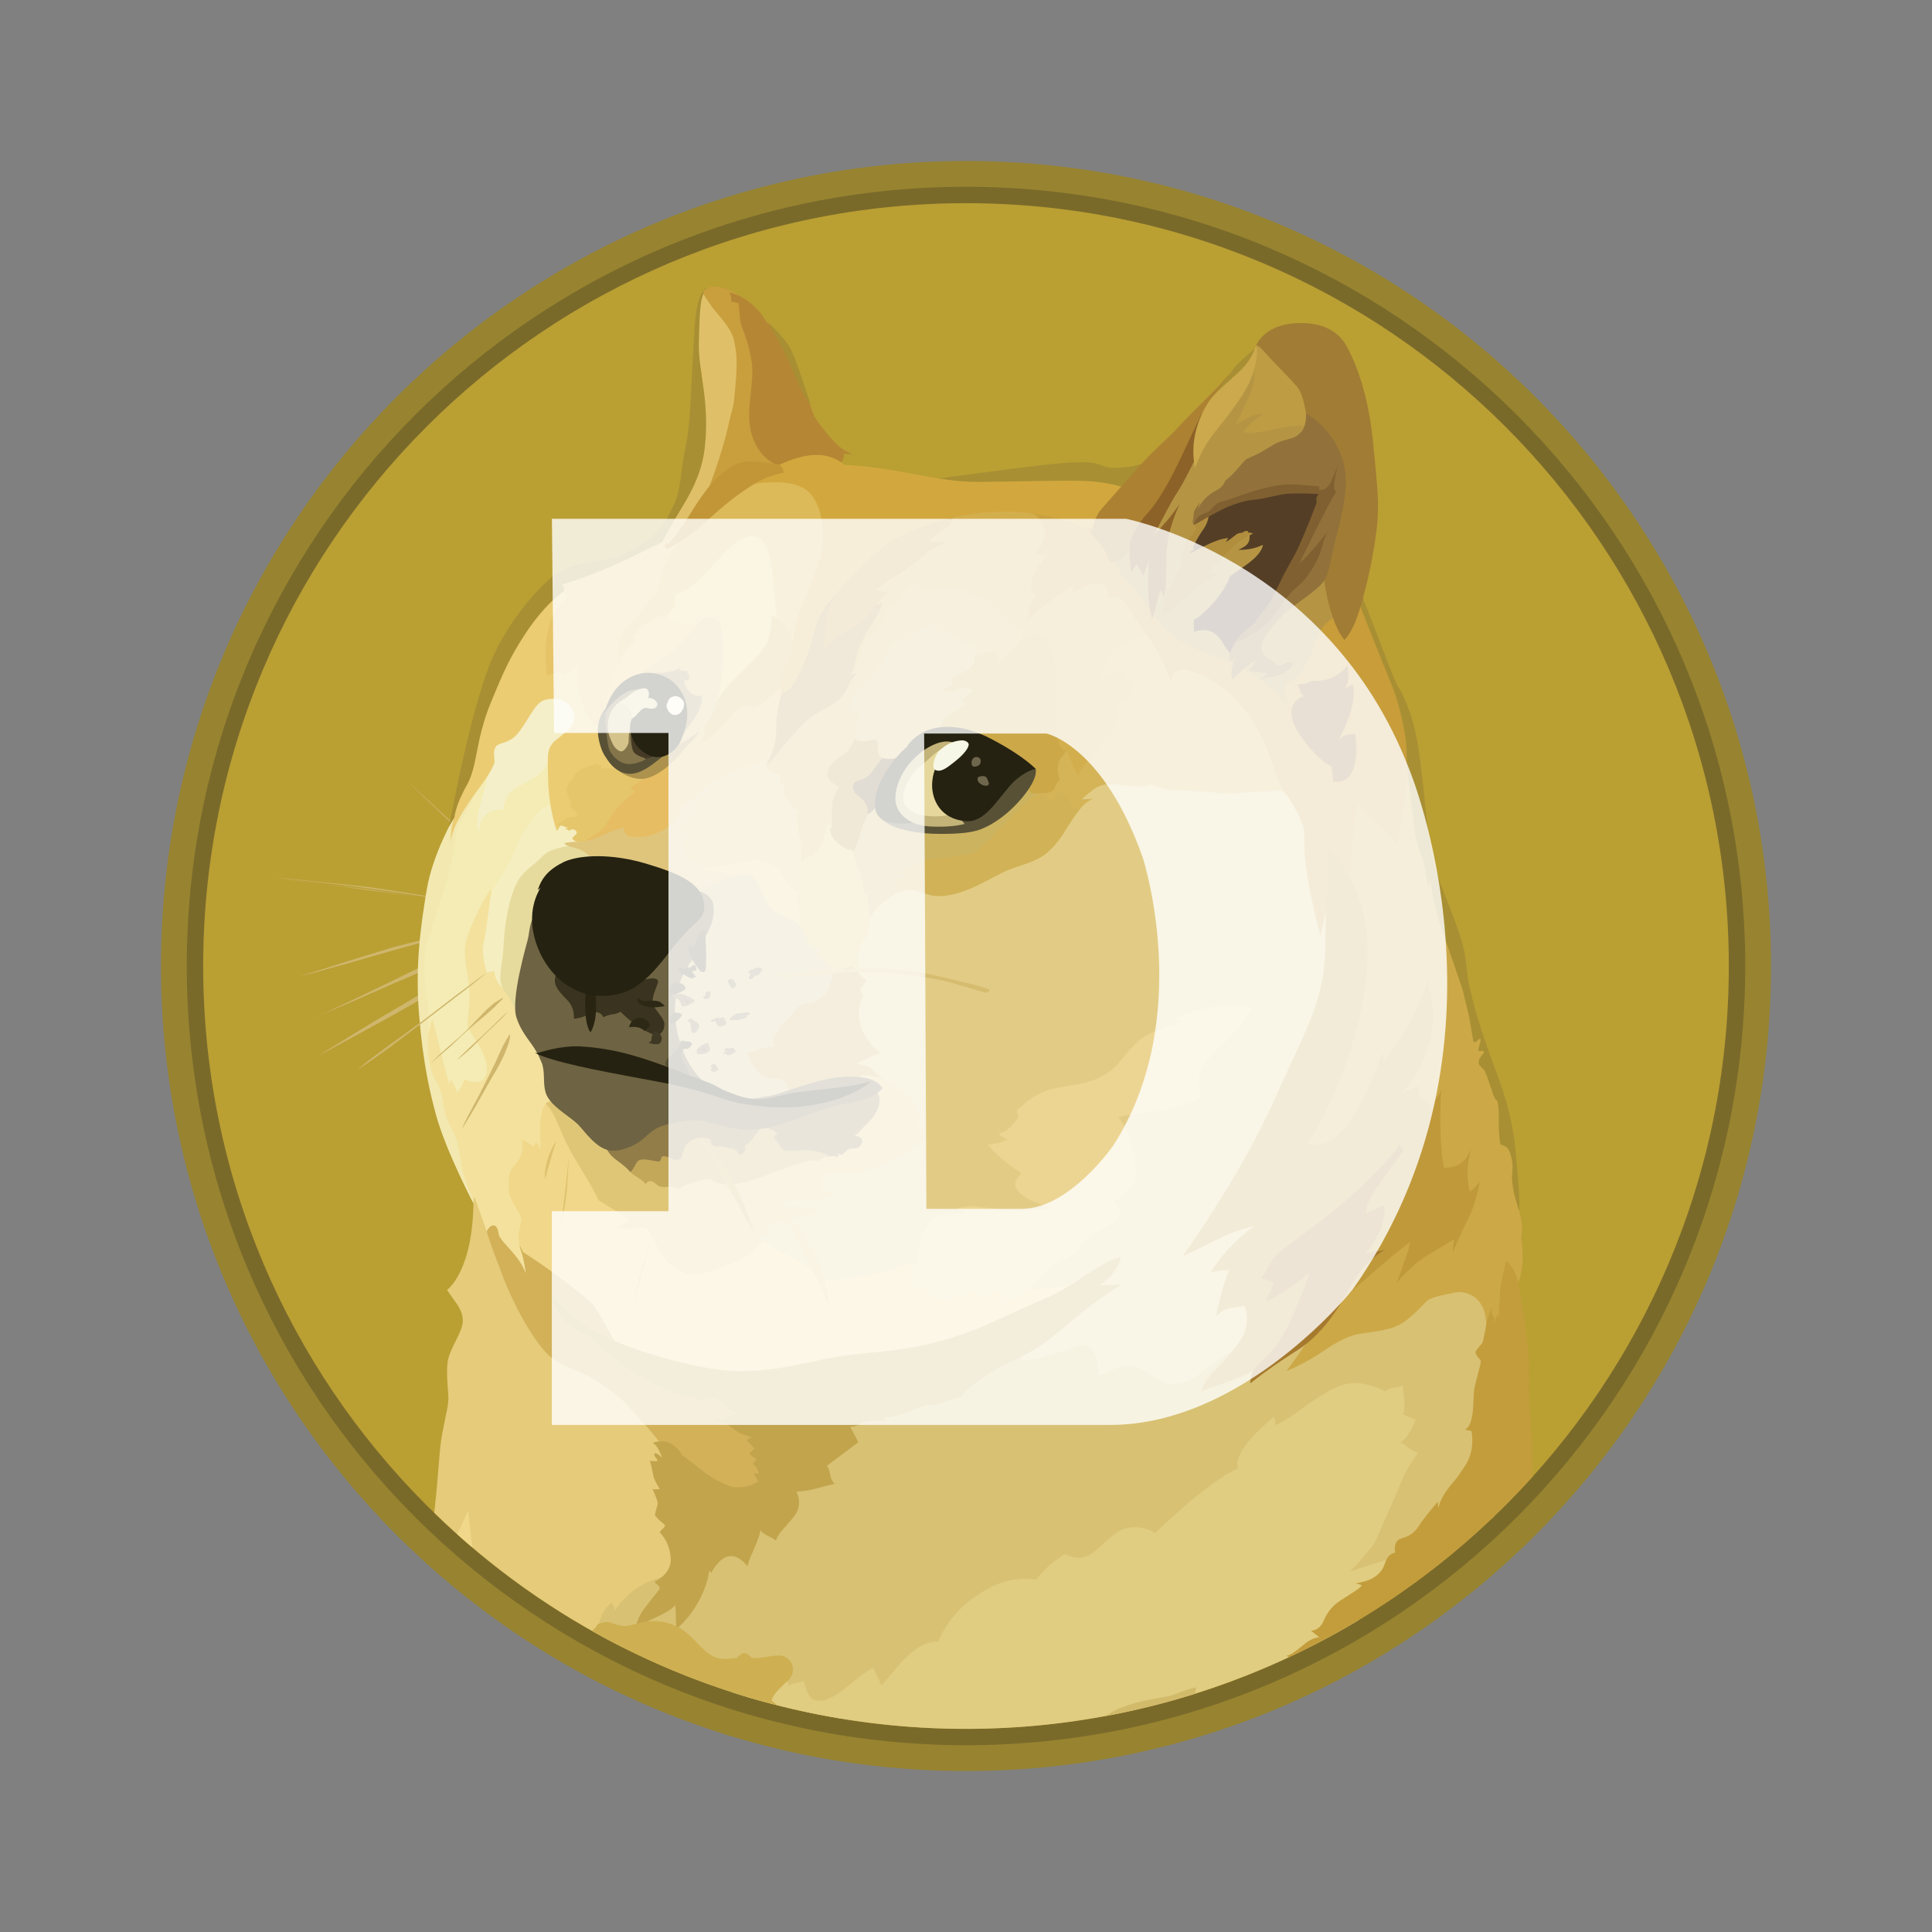 <svg width="24" height="24" viewBox="0 0 24 24" fill="none" xmlns="http://www.w3.org/2000/svg">
<rect x="0" y="0" width="24" height="24" fill="#808080" stroke="none"/>
<g clip-path="url(#clip0_25053_74700)">
<path d="M12 22C17.523 22 22 17.523 22 12C22 6.477 17.523 2 12 2C6.477 2 2 6.477 2 12C2 17.523 6.477 22 12 22Z" fill="#988430"/>
<path d="M12 21.68C17.346 21.68 21.68 17.346 21.68 12C21.68 6.654 17.346 2.32 12 2.32C6.654 2.32 2.32 6.654 2.32 12C2.32 17.346 6.654 21.68 12 21.68Z" fill="#7A6A2A"/>
<path d="M12 21.476C17.233 21.476 21.476 17.233 21.476 12C21.476 6.767 17.233 2.524 12 2.524C6.767 2.524 2.524 6.767 2.524 12C2.524 17.233 6.767 21.476 12 21.476Z" fill="#BA9F33"/>
<path fill-rule="evenodd" clip-rule="evenodd" d="M6.372 10.932C6.315 10.88 6.255 10.828 6.2 10.777C6.145 10.725 6.089 10.673 6.032 10.621L5.864 10.461C5.836 10.434 5.807 10.409 5.779 10.382C5.752 10.358 5.72 10.33 5.692 10.306C5.469 10.094 5.244 9.882 5.024 9.67C5.252 9.879 5.475 10.086 5.704 10.298L5.783 10.377C5.81 10.405 5.839 10.429 5.867 10.456L6.035 10.612C6.092 10.663 6.147 10.715 6.203 10.772C6.26 10.828 6.315 10.88 6.372 10.932L6.372 10.932ZM3.407 10.9C3.407 10.9 4.22 10.984 4.616 11.041C4.983 11.092 6.132 11.269 6.132 11.269L3.407 10.9ZM3.407 10.9C3.635 10.919 3.864 10.944 4.092 10.968C4.208 10.979 4.32 10.992 4.432 11.003L4.603 11.023C4.66 11.031 4.715 11.039 4.771 11.047L5.451 11.155L5.791 11.212C5.902 11.232 6.014 11.253 6.131 11.272C6.019 11.261 5.902 11.245 5.791 11.228L5.451 11.18L4.771 11.079C4.715 11.071 4.66 11.06 4.603 11.052L4.432 11.032C4.32 11.021 4.203 11.005 4.092 10.992C3.864 10.964 3.635 10.935 3.407 10.9L3.407 10.9ZM6.051 11.48C6.051 11.48 5.184 11.7 4.891 11.785C4.603 11.864 3.731 12.129 3.731 12.129L6.051 11.48L6.051 11.48Z" fill="#CFB66C"/>
<path fill-rule="evenodd" clip-rule="evenodd" d="M6.052 11.48C5.86 11.537 5.668 11.592 5.473 11.644L4.893 11.799C4.701 11.856 4.509 11.911 4.317 11.968L4.029 12.047C3.934 12.074 3.837 12.099 3.738 12.126C3.834 12.094 3.931 12.062 4.026 12.034L4.314 11.942C4.507 11.882 4.698 11.825 4.89 11.765C5.086 11.717 5.279 11.665 5.474 11.618C5.66 11.571 5.856 11.524 6.052 11.481V11.48ZM3.853 12.663C3.949 12.628 5.049 12.115 5.305 11.995C5.433 11.935 5.805 11.803 5.805 11.803L3.853 12.663Z" fill="#CFB66C"/>
<path fill-rule="evenodd" clip-rule="evenodd" d="M3.853 12.664C3.937 12.632 4.016 12.592 4.097 12.555L4.336 12.444L4.817 12.212C4.977 12.136 5.133 12.052 5.298 11.981C5.382 11.945 5.466 11.916 5.55 11.889L5.678 11.848C5.722 11.837 5.762 11.824 5.806 11.812C5.646 11.889 5.478 11.953 5.317 12.028C5.157 12.107 4.994 12.172 4.829 12.243L4.34 12.458C4.176 12.524 4.016 12.596 3.853 12.664H3.853ZM3.959 13.112C3.959 13.112 4.956 12.527 5.299 12.34C5.479 12.239 6.06 11.951 6.06 11.951L3.959 13.112Z" fill="#CFB66C"/>
<path fill-rule="evenodd" clip-rule="evenodd" d="M3.96 13.112C4.128 13.008 4.3 12.903 4.471 12.796L4.727 12.641C4.815 12.589 4.899 12.54 4.988 12.489C5.075 12.437 5.159 12.385 5.248 12.337C5.291 12.31 5.335 12.288 5.381 12.269L5.517 12.201C5.696 12.113 5.876 12.024 6.065 11.948C5.894 12.057 5.718 12.149 5.541 12.244C5.454 12.293 5.365 12.337 5.277 12.385C5.19 12.434 5.106 12.486 5.017 12.533C4.929 12.584 4.845 12.633 4.756 12.68L4.493 12.824L3.96 13.112H3.96ZM6.052 12.079C6.052 12.079 5.432 12.555 5.232 12.707C5.031 12.859 4.44 13.286 4.44 13.286L6.052 12.079Z" fill="#CFB66C"/>
<path fill-rule="evenodd" clip-rule="evenodd" d="M9.608 15.916L9.291 15.316L9.475 14.565L10.791 14.057L10.231 12.908L10.508 11.748L11.027 10.709L12.633 10.457L13.812 9.332L16.359 9.525L16.859 12.248L15.896 15.677L15.348 17.452L13.124 17.536L12.092 16.821L10.883 16.316L9.608 15.916Z" fill="#E2CC85"/>
<path fill-rule="evenodd" clip-rule="evenodd" d="M13.508 15.896C13.508 15.896 13.2 16.037 12.676 16.005C12.524 15.801 11.461 15.705 11.461 15.705C11.461 15.705 11.329 15.665 11.094 15.762C10.858 15.858 10.634 15.846 10.426 15.898C10.217 15.95 10.01 15.678 9.85 15.621C9.69 15.561 9.477 15.417 9.477 15.417L9.029 15.373L8.13 14.993L6.701 13.569L6.312 14.177L6.192 14.93L6.624 15.821L7.788 16.881L10.056 17.457L11.401 17.061L13.086 16.349L13.508 15.896V15.896Z" fill="#F1D789"/>
<path fill-rule="evenodd" clip-rule="evenodd" d="M5.448 10.864L5.736 9.992L6.079 9.429L7.184 9.337L6.852 10.305L5.929 11.949L6.312 13.416L5.633 13.756L5.424 13.436L5.255 12.701L5.244 11.876L5.448 10.864Z" fill="#F4ECB4"/>
<path fill-rule="evenodd" clip-rule="evenodd" d="M6.688 15.837L6.476 15.541C6.476 15.541 6.419 15.4 6.452 15.277C6.484 15.152 6.479 15.144 6.463 15.097C6.447 15.05 6.311 14.889 6.319 14.749C6.327 14.609 6.308 14.562 6.411 14.45C6.52 14.342 6.487 14.154 6.487 14.154L6.628 14.241L6.66 14.193C6.66 14.193 6.712 14.233 6.712 14.296C6.723 14.209 6.676 13.804 6.783 13.712C6.89 13.62 7.079 14.144 7.079 14.144L6.963 13.384L6.663 12.604L6.131 11.892L6.099 11.107V11.039C6.099 11.039 5.854 11.415 5.786 11.711C5.738 11.915 5.854 12.162 5.83 12.455C5.811 12.747 5.786 12.724 5.858 12.839C5.929 12.955 6.102 13.192 6.034 13.364C5.974 13.511 5.77 13.407 5.77 13.407C5.77 13.407 5.73 13.527 5.675 13.571C5.655 13.5 5.634 13.454 5.596 13.411C5.592 13.438 5.584 13.476 5.584 13.476C5.584 13.476 5.549 13.364 5.513 13.223C5.465 13.035 5.413 12.788 5.366 12.655C5.346 12.731 5.298 12.963 5.298 12.963L5.325 13.319L5.458 13.807L5.586 14.127L5.711 14.519L5.819 14.782L5.906 14.982L5.982 15.434L6.35 15.822L6.545 15.91L6.688 15.837L6.688 15.837Z" fill="#F3E19D"/>
<path fill-rule="evenodd" clip-rule="evenodd" d="M5.641 10.152C5.641 10.152 5.377 10.6 5.301 11.052C5.226 11.503 5.157 11.98 5.205 12.595C5.254 13.215 5.346 13.595 5.421 13.867C5.549 14.319 5.88 14.947 5.88 14.947L5.892 14.922C5.836 14.817 5.791 14.705 5.759 14.591C5.715 14.419 5.699 14.215 5.658 14.123C5.623 14.031 5.563 13.951 5.534 13.838C5.506 13.73 5.502 13.558 5.417 13.43C5.382 13.379 5.338 13.243 5.325 13.107C5.309 12.903 5.333 12.675 5.314 12.487C5.278 12.175 5.254 11.963 5.286 11.799C5.319 11.636 5.487 11.171 5.591 10.803C5.659 10.566 5.618 10.367 5.743 10.162C5.867 9.958 5.943 9.778 5.971 9.654C6.003 9.54 5.641 10.152 5.641 10.152H5.641Z" fill="#F2E8B0"/>
<path fill-rule="evenodd" clip-rule="evenodd" d="M6.892 9.973C6.892 9.973 6.756 10.013 6.691 10.084C6.627 10.152 6.599 10.209 6.512 10.324C6.424 10.439 6.42 10.533 6.348 10.677C6.277 10.817 6.12 11.029 6.101 11.105C6.081 11.181 6.049 11.537 6.009 11.706C5.973 11.874 6.049 12.081 6.049 12.081L6.141 12.062C6.141 12.062 6.141 12.181 6.233 12.262C6.326 12.342 6.342 11.994 6.342 11.994L6.686 10.83L7.206 10.477L7.262 10.193L6.892 9.973H6.892Z" fill="#F5EEC0"/>
<path fill-rule="evenodd" clip-rule="evenodd" d="M7.144 10.5C7.144 10.5 6.9 10.516 6.78 10.603C6.731 10.639 6.712 10.668 6.66 10.712C6.565 10.791 6.468 10.864 6.421 10.968C6.369 11.071 6.312 11.228 6.274 11.524C6.257 11.649 6.257 11.764 6.246 11.864C6.23 12 6.206 12.108 6.218 12.184C6.235 12.339 6.395 12.42 6.41 12.597L6.742 12.428L7.055 11.197L7.718 10.781L7.343 10.36L7.144 10.499L7.144 10.5Z" fill="#E6DB9D"/>
<path fill-rule="evenodd" clip-rule="evenodd" d="M5.394 18.792C5.395 18.78 5.396 18.768 5.398 18.756C5.446 18.34 5.454 18.024 5.49 17.827C5.542 17.547 5.577 17.443 5.569 17.338C5.558 17.17 5.545 17.047 5.561 16.917C5.585 16.746 5.754 16.542 5.749 16.401C5.746 16.29 5.689 16.217 5.64 16.149C5.592 16.081 5.553 16.024 5.553 16.024C5.553 16.024 5.885 15.796 5.882 14.877C5.888 14.879 5.895 14.882 5.901 14.885L6.064 15.349L6.176 15.485L6.605 16.285L7.157 16.82L7.972 17.369L8.484 17.925L8.535 19.409L7.867 20.276L7.758 20.475C6.888 20.038 6.091 19.471 5.394 18.792L5.394 18.792Z" fill="#E5CB7A"/>
<path fill-rule="evenodd" clip-rule="evenodd" d="M7.436 20.212C7.436 20.212 7.447 20.027 7.599 19.907C7.623 19.948 7.639 19.987 7.635 20.016C7.662 19.967 7.855 19.657 8.29 19.576C8.725 19.496 8.83 19.179 8.83 19.179L9.754 18.339L10.811 17.367L12.096 16.915L12.696 16.768C12.696 16.768 12.707 16.812 12.685 16.909C12.796 16.901 13.044 16.844 13.301 16.753C13.405 16.713 13.502 16.697 13.554 16.75C13.63 16.822 13.641 16.99 13.646 17.09C13.771 17.063 13.915 16.943 14.03 16.954C14.214 16.974 14.378 17.191 14.566 17.191C14.813 17.191 14.925 17.038 15.098 16.919C15.201 16.847 15.35 16.759 15.434 16.698C15.635 16.551 17.758 15.902 17.758 15.902L18.502 15.951L18.622 16.75L18.558 18.84C18.55 18.847 18.542 18.855 18.534 18.863L15.15 20.631L10.459 21.35C9.408 21.178 8.394 20.829 7.46 20.318L7.436 20.211L7.436 20.212Z" fill="#D8C173"/>
<path fill-rule="evenodd" clip-rule="evenodd" d="M5.679 19.058C5.745 18.919 5.805 18.802 5.816 18.761C5.824 18.845 5.839 19.029 5.87 19.225C5.806 19.17 5.742 19.115 5.679 19.058V19.058Z" fill="#F1D789"/>
<path fill-rule="evenodd" clip-rule="evenodd" d="M9.105 21.025L9.712 20.856L9.764 20.872C9.764 20.872 9.791 20.888 9.791 20.943C9.867 20.9 9.932 20.908 9.979 20.879C10.003 20.93 10.027 21.102 10.134 21.123C10.246 21.147 10.366 21.074 10.487 20.982C10.607 20.887 10.743 20.767 10.846 20.718C10.884 20.788 10.918 20.86 10.947 20.933C11.082 20.825 11.319 20.385 11.655 20.393C11.752 20.163 11.915 19.967 12.123 19.828C12.435 19.616 12.631 19.6 12.875 19.62C12.972 19.494 13.092 19.387 13.228 19.304C13.268 19.32 13.38 19.388 13.519 19.323C13.66 19.259 13.818 19.008 14.027 18.976C14.14 18.96 14.254 18.984 14.351 19.044C14.351 19.044 14.959 18.44 15.378 18.239C15.362 18.191 15.33 18.008 15.822 17.603C15.849 17.628 15.83 17.696 15.849 17.699C15.857 17.699 15.977 17.648 16.129 17.531C16.317 17.39 16.542 17.243 16.677 17.203C16.933 17.127 17.205 17.282 17.205 17.282C17.228 17.266 17.254 17.254 17.281 17.246C17.346 17.235 17.393 17.227 17.428 17.214C17.425 17.298 17.472 17.442 17.428 17.567C17.479 17.596 17.533 17.618 17.588 17.635C17.561 17.695 17.501 17.847 17.401 17.92C17.485 17.96 17.496 18.007 17.616 18.048C17.567 18.116 17.488 18.232 17.452 18.304C17.417 18.38 17.289 18.695 17.232 18.815C17.172 18.935 17.092 19.155 17.053 19.199C17.014 19.243 16.873 19.43 16.765 19.523C16.861 19.487 17.253 19.367 17.42 19.322C17.37 19.395 17.119 19.768 16.877 20.126C15.72 20.82 14.428 21.259 13.088 21.414C11.748 21.569 10.39 21.437 9.104 21.026L9.105 21.025Z" fill="#E0CD81"/>
<path fill-rule="evenodd" clip-rule="evenodd" d="M7.184 10.457C7.184 10.457 7.043 10.457 7.016 10.476C6.988 10.495 7.157 10.536 7.208 10.555C7.26 10.575 7.372 10.664 7.401 10.735C7.428 10.803 8.412 11.199 8.412 11.199L9.108 11.164L9.348 10.832L8.891 10.433L9.211 9.489L8.788 9.557L7.768 10.165L7.257 10.361L7.184 10.457Z" fill="#DFC57C"/>
<path fill-rule="evenodd" clip-rule="evenodd" d="M8.712 10.769C8.722 10.785 8.736 10.798 8.753 10.807C8.77 10.817 8.789 10.821 8.808 10.82C8.952 10.82 9.085 10.856 9.14 10.929C9.232 11.045 9.488 11.418 9.488 11.418L10.099 11.638L10.139 10.917L9.47 10.453L8.71 10.733V10.769H8.712L8.712 10.769Z" fill="#E5CC7C"/>
<path fill-rule="evenodd" clip-rule="evenodd" d="M8.592 11.036C8.592 11.036 8.703 11.044 8.844 10.992C8.985 10.94 9.216 10.829 9.317 10.872C9.457 10.932 9.428 11.12 9.581 11.288C9.673 11.392 9.841 11.389 9.936 11.5C10.032 11.612 10.36 11.56 10.36 11.56L10.485 12.232L9.985 12.873L9.822 13.669H9.145L8.528 13.424L8.224 12.688L8.376 11.944L8.592 11.036Z" fill="#D2C281"/>
<path fill-rule="evenodd" clip-rule="evenodd" d="M9.9 11.068C9.916 11.073 9.934 11.075 9.951 11.076C9.932 11.092 9.891 11.127 9.908 11.22C9.924 11.312 9.975 11.428 9.932 11.5C9.967 11.538 9.993 11.583 10.008 11.632C10.035 11.712 10.043 11.784 10.223 11.796C10.197 11.812 10.173 11.831 10.152 11.852C10.152 11.852 10.277 11.961 10.34 12.061C10.404 12.058 10.576 12.005 10.576 12.005L10.611 12.029L10.688 11.997C10.688 11.997 10.616 11.97 10.668 11.797C10.717 11.645 10.76 11.653 10.764 11.641C10.768 11.63 10.8 11.47 10.8 11.405C10.824 11.321 10.843 11.065 10.843 11.065L10.792 10.501L10.5 10.324L10.264 10.096L10.04 10.516L9.893 10.663L9.882 11.027L9.9 11.068Z" fill="#E2C270"/>
<path fill-rule="evenodd" clip-rule="evenodd" d="M10.601 10.595C10.601 10.595 10.652 10.742 10.672 10.856C10.679 10.834 10.682 10.811 10.683 10.788C10.683 10.788 10.724 11.011 10.732 11.103C10.748 11.1 10.764 11.095 10.767 11.111C10.771 11.127 10.808 11.307 10.799 11.408C10.867 11.296 10.96 11.203 11.071 11.136C11.136 11.095 11.212 11.052 11.291 11.048C11.416 11.045 11.506 11.128 11.655 11.128C12.014 11.128 12.34 10.864 12.579 10.783C12.755 10.723 12.908 10.679 13.014 10.582C13.066 10.539 13.159 10.442 13.242 10.297C13.354 10.105 13.471 9.938 13.587 9.917C13.534 9.927 13.481 9.931 13.427 9.929C13.427 9.929 13.463 9.893 13.523 9.844C13.584 9.796 13.656 9.736 13.759 9.736C13.944 9.736 14.036 9.763 14.14 9.763C14.243 9.76 14.303 9.736 14.303 9.736C14.303 9.736 14.412 9.812 14.656 9.812C14.9 9.815 15.064 9.836 15.191 9.848C15.319 9.859 15.748 9.812 15.871 9.816C15.951 9.819 16.03 9.838 16.103 9.872L15.706 8.72L14.282 7.476L13.434 8.076L12.13 9.38L10.868 9.848L10.604 10.144V10.595H10.601Z" fill="#CCB360"/>
<path fill-rule="evenodd" clip-rule="evenodd" d="M13.432 9.936C13.432 9.936 13.467 9.9 13.527 9.852C13.587 9.803 13.66 9.743 13.764 9.743C13.948 9.743 14.04 9.771 14.144 9.771C14.247 9.767 14.307 9.743 14.307 9.743C14.307 9.743 14.416 9.819 14.66 9.819C14.904 9.822 15.068 9.843 15.196 9.855C15.323 9.866 15.752 9.819 15.875 9.823C15.955 9.826 16.034 9.845 16.107 9.879L15.927 9.36L15.718 8.963L15.123 8.311C15.123 8.311 14.408 7.89 14.403 7.887C14.399 7.884 14.155 7.819 14.155 7.819L13.508 8.211L12.921 9.73L12.909 10.05L13.289 10.23C13.385 10.07 13.49 9.942 13.589 9.926C13.5 9.935 13.432 9.935 13.432 9.935L13.432 9.936Z" fill="#D5B457"/>
<path fill-rule="evenodd" clip-rule="evenodd" d="M13.424 10.043C13.367 10.046 13.32 10.035 13.307 9.995C13.259 9.859 13.22 9.839 13.179 9.839C13.139 9.839 13.084 9.927 13.051 9.935C13.019 9.943 12.98 9.835 12.98 9.835L12.945 9.818C12.945 9.818 12.736 9.954 12.589 10.114C12.441 10.275 12.2 10.547 12.092 10.595C11.984 10.643 11.611 10.66 11.484 10.687C11.357 10.715 11.215 10.807 11.196 10.828C11.177 10.849 11.253 10.872 11.264 10.893C11.275 10.912 11.139 10.904 11.128 10.925C11.12 10.941 11.16 11.033 11.18 11.08C11.215 11.063 11.253 11.053 11.291 11.053C11.416 11.049 11.507 11.132 11.655 11.132C12.015 11.132 12.34 10.868 12.579 10.787C12.756 10.727 12.908 10.684 13.015 10.586C13.066 10.543 13.159 10.446 13.243 10.302C13.304 10.203 13.364 10.111 13.424 10.043L13.424 10.043Z" fill="#D2B257"/>
<path fill-rule="evenodd" clip-rule="evenodd" d="M8.272 18.052C8.272 18.052 8.24 17.933 7.943 17.623C7.859 17.536 7.808 17.463 7.751 17.412C7.61 17.279 7.528 17.243 7.427 17.167C7.207 17.004 6.968 17.004 6.783 16.803C6.599 16.602 6.384 16.219 6.235 15.827C6.087 15.436 6.047 15.311 6.047 15.3C6.047 15.289 6.087 15.213 6.139 15.224C6.191 15.235 6.191 15.335 6.204 15.36C6.23 15.399 6.259 15.437 6.291 15.471C6.367 15.559 6.476 15.663 6.531 15.819C6.519 15.687 6.474 15.539 6.474 15.539C6.474 15.539 6.759 15.719 7.002 15.907C7.246 16.094 7.346 16.159 7.418 16.279C7.489 16.398 7.657 16.714 7.738 16.806C7.818 16.899 8.922 17.246 8.922 17.246L9.446 17.638L9.707 18.209L9.503 18.529L9.112 18.613L8.476 18.328L8.272 18.052V18.052Z" fill="#D2B159"/>
<path fill-rule="evenodd" clip-rule="evenodd" d="M6.859 16.084C6.859 16.084 6.992 16.296 7.316 16.497C7.607 16.673 8.068 16.834 8.479 16.929C8.715 16.986 8.952 17.029 9.164 17.033C9.735 17.041 10.128 16.877 10.615 16.824C10.879 16.796 11.203 16.775 11.539 16.696C11.971 16.592 12.227 16.476 12.575 16.312C12.827 16.195 13.059 16.108 13.246 15.996C13.51 15.841 13.703 15.668 13.926 15.616C13.898 15.692 13.869 15.828 13.649 15.969C13.766 15.966 13.926 15.958 13.926 15.958C13.926 15.958 13.771 16.05 13.497 16.257C13.329 16.385 13.105 16.602 12.877 16.746C12.73 16.838 12.57 16.906 12.465 16.961C12.209 17.102 12.105 17.173 11.937 17.345C11.997 17.342 12.002 17.345 12.002 17.345C12.002 17.345 11.79 17.372 11.638 17.453C11.606 17.453 11.55 17.442 11.453 17.469C11.377 17.494 11.277 17.549 11.173 17.578C11.026 17.622 10.978 17.602 10.978 17.602L11.002 17.651C11.002 17.651 10.81 17.647 10.746 17.654C10.757 17.657 10.754 17.662 10.754 17.662C10.743 17.664 10.732 17.668 10.722 17.673C10.691 17.693 10.657 17.708 10.622 17.717C10.602 17.72 10.586 17.72 10.562 17.725C10.57 17.744 10.633 17.853 10.662 17.917C10.638 17.933 10.274 18.208 10.274 18.208C10.285 18.226 10.294 18.245 10.301 18.265C10.313 18.3 10.318 18.352 10.329 18.377C10.356 18.425 10.372 18.433 10.372 18.433C10.372 18.433 10.329 18.441 10.253 18.461C10.188 18.477 10.109 18.504 9.997 18.52C9.962 18.525 9.928 18.528 9.893 18.529C9.909 18.564 9.98 18.7 9.849 18.857C9.718 19.014 9.678 19.037 9.637 19.137C9.617 19.122 9.595 19.108 9.573 19.096C9.529 19.077 9.469 19.048 9.448 19.009C9.436 19.061 9.42 19.112 9.4 19.161C9.359 19.27 9.299 19.377 9.288 19.457C9.244 19.409 9.163 19.313 9.052 19.333C8.94 19.352 8.851 19.504 8.832 19.548C8.832 19.52 8.812 19.5 8.807 19.532C8.804 19.567 8.743 19.939 8.4 20.241C8.396 20.165 8.396 19.996 8.388 19.941C8.356 19.973 8.317 20.02 8.084 20.121C7.856 20.221 7.892 20.322 7.892 20.322C7.892 20.322 7.873 20.162 7.996 19.993C8.12 19.825 8.196 19.745 8.196 19.733C8.194 19.719 8.189 19.707 8.18 19.697C8.164 19.681 8.132 19.661 8.132 19.648C8.151 19.64 8.344 19.548 8.332 19.357C8.321 19.186 8.248 19.096 8.196 19.034C8.188 19.025 8.273 18.965 8.261 18.946C8.253 18.935 8.15 18.859 8.136 18.818C8.14 18.794 8.145 18.77 8.153 18.747C8.164 18.711 8.172 18.687 8.169 18.663C8.161 18.622 8.117 18.511 8.104 18.499C8.115 18.503 8.196 18.499 8.196 18.499C8.196 18.499 8.132 18.396 8.12 18.347C8.109 18.299 8.085 18.171 8.072 18.147C8.099 18.15 8.167 18.155 8.167 18.147C8.171 18.122 8.107 18.082 8.135 18.051C8.155 18.054 8.192 18.07 8.227 18.115C8.208 18.064 8.176 17.963 8.108 17.923C8.14 17.912 8.248 17.882 8.344 17.939C8.439 17.996 8.472 18.075 8.472 18.075C8.472 18.075 8.528 18.119 8.616 18.183C8.716 18.263 8.844 18.375 9.048 18.455C9.092 18.48 9.203 18.48 9.284 18.463C9.319 18.455 9.353 18.441 9.384 18.423C9.396 18.416 9.408 18.411 9.42 18.407C9.403 18.372 9.383 18.338 9.36 18.306C9.388 18.306 9.42 18.309 9.42 18.309C9.42 18.309 9.44 18.266 9.352 18.181C9.372 18.162 9.396 18.149 9.396 18.117C9.368 18.114 9.32 18.073 9.309 18.057C9.325 18.046 9.349 18.008 9.377 17.997C9.352 17.978 9.292 17.897 9.265 17.889C9.291 17.879 9.317 17.867 9.341 17.853C9.341 17.853 9.205 17.817 9.161 17.788C9.118 17.756 9.053 17.701 9.014 17.685C8.974 17.669 8.902 17.661 8.873 17.628C8.901 17.636 8.944 17.628 8.977 17.628C9.001 17.628 9.012 17.631 9.02 17.631C9.017 17.62 9.017 17.596 9.08 17.588C9.111 17.583 9.14 17.574 9.168 17.56C9.168 17.56 9.108 17.557 9.04 17.492C8.972 17.427 8.915 17.376 8.876 17.368C8.836 17.36 8.76 17.395 8.713 17.392C8.648 17.384 8.621 17.352 8.621 17.352C8.621 17.352 8.406 17.371 7.928 17.08C7.515 16.827 7.336 16.604 7.336 16.604C7.297 16.59 7.26 16.573 7.224 16.552C7.069 16.471 6.854 16.303 6.86 16.083L6.859 16.084Z" fill="#C2A44D"/>
<path fill-rule="evenodd" clip-rule="evenodd" d="M12.812 6.372C12.849 6.384 12.883 6.407 12.908 6.437C12.984 6.524 13.033 6.689 12.859 6.865C12.927 6.89 12.955 6.897 13.015 6.89C12.955 6.961 12.819 7.113 12.811 7.246C12.803 7.354 12.871 7.387 12.871 7.387C12.871 7.387 12.767 7.506 12.762 7.707C12.811 7.651 12.865 7.601 12.922 7.554C13.042 7.459 13.207 7.351 13.319 7.283C13.317 7.311 13.321 7.34 13.33 7.367C13.33 7.367 13.539 7.195 13.714 7.271C13.793 7.307 13.758 7.419 13.758 7.419C13.758 7.419 13.866 7.378 13.942 7.454C14.018 7.53 14.126 7.726 14.181 7.802C14.205 7.838 14.268 7.906 14.333 8.011C14.421 8.158 14.495 8.314 14.553 8.476C14.556 8.391 14.577 8.26 14.817 8.343C15.056 8.427 15.328 8.603 15.556 8.951C15.784 9.298 15.841 9.69 15.956 9.84C16.072 9.984 16.192 10.223 16.2 10.324C16.208 10.424 16.165 10.748 16.404 11.623C16.472 11.351 16.576 10.748 16.576 10.748L16.632 10.215L16.697 8.568L14.977 7.139L13.632 6.163L12.757 6.247L12.812 6.372L12.812 6.372Z" fill="#CAA13E"/>
<path fill-rule="evenodd" clip-rule="evenodd" d="M16.008 8.824C16.008 8.824 15.983 8.664 15.579 8.392C15.174 8.123 14.859 8.123 14.568 7.895C14.344 7.715 14.111 7.303 13.96 7.167C13.812 7.033 13.788 6.644 13.788 6.644L14.285 6.228L15.024 5.16L15.648 4.473L15.947 4.889L16.363 5.377L16.595 6.358L16.679 7.793L16.007 8.824L16.008 8.824Z" fill="#B59544"/>
<path fill-rule="evenodd" clip-rule="evenodd" d="M16.508 10.544C16.52 10.327 16.493 10.109 16.429 9.9C16.322 9.569 16.089 8.98 15.981 8.759C15.937 8.515 15.969 8.495 16.016 8.468C16.063 8.44 16.24 8.34 16.336 7.987C16.433 7.635 16.733 7.623 16.733 7.623L16.917 7.487L17.197 8.188L17.441 8.821L17.517 9.304L17.574 9.717L17.441 10.589L16.786 11.181L16.508 10.544H16.508Z" fill="#C89D3A"/>
<path fill-rule="evenodd" clip-rule="evenodd" d="M7.364 20.265V20.247C7.378 20.239 7.39 20.228 7.4 20.215C7.411 20.199 7.419 20.18 7.427 20.175C7.444 20.167 7.52 20.143 7.56 20.151C7.6 20.158 7.707 20.202 7.764 20.199C7.88 20.196 8.016 20.107 8.232 20.147C8.555 20.207 8.631 20.427 8.819 20.552C8.947 20.639 9.079 20.6 9.099 20.6H9.143C9.151 20.6 9.21 20.532 9.243 20.536C9.308 20.539 9.314 20.592 9.354 20.596C9.45 20.607 9.634 20.547 9.727 20.571C9.754 20.58 9.779 20.595 9.799 20.615C9.82 20.635 9.835 20.66 9.843 20.688C9.863 20.747 9.846 20.823 9.799 20.867C9.699 20.959 9.604 21.047 9.584 21.123C9.609 21.142 9.633 21.162 9.655 21.183C8.855 20.979 8.084 20.671 7.364 20.266V20.265Z" fill="#CEB052"/>
<path fill-rule="evenodd" clip-rule="evenodd" d="M15.98 17.033C15.98 17.033 16.233 16.696 16.32 16.529C16.408 16.358 16.044 14.182 16.044 14.182L16.775 11.785L16.756 11.005C16.756 11.005 16.791 10.285 16.875 9.973C16.976 10.153 17.288 10.369 17.356 10.484C17.388 10.264 17.497 9.8 17.48 9.305C17.54 9.397 17.684 10.324 17.684 10.324L17.828 10.949L18.016 11.612L18.225 12.313L18.349 12.797L18.421 12.913L18.48 13.117L18.537 13.337L18.701 13.853L18.797 14.277L18.873 15.046C18.889 15.105 18.901 15.165 18.908 15.225C18.912 15.31 18.897 15.358 18.897 15.373C18.897 15.387 18.924 15.557 18.913 15.685C18.897 15.813 18.897 15.913 18.797 16.005C18.696 16.097 18.633 16.646 18.633 16.646L18.453 16.526C18.453 16.526 18.489 16.363 18.405 16.214C18.321 16.065 18.157 16.034 18.065 16.058C17.973 16.078 17.789 16.107 17.729 16.159C17.672 16.21 17.533 16.371 17.405 16.444C17.245 16.54 16.984 16.547 16.845 16.579C16.704 16.611 16.549 16.707 16.386 16.819C16.257 16.902 16.122 16.973 15.981 17.032L15.98 17.033Z" fill="#CCA847"/>
<path fill-rule="evenodd" clip-rule="evenodd" d="M15.98 20.568C15.98 20.568 15.991 20.575 16.012 20.586C17.161 20.048 18.191 19.284 19.041 18.341C19.032 18.014 19.02 17.678 19.006 17.553C18.979 17.29 18.998 17.021 18.99 16.866C18.982 16.71 18.895 16.078 18.855 15.914C18.811 15.751 18.727 15.67 18.714 15.67C18.702 15.673 18.634 15.977 18.634 16.054C18.634 16.13 18.618 16.314 18.618 16.361C18.607 16.358 18.602 16.329 18.602 16.318C18.586 16.358 18.566 16.429 18.558 16.438C18.55 16.446 18.57 16.369 18.558 16.353C18.547 16.337 18.526 16.345 18.531 16.305C18.533 16.281 18.537 16.257 18.542 16.234C18.542 16.234 18.494 16.305 18.458 16.486C18.422 16.666 18.422 16.671 18.41 16.687C18.398 16.706 18.333 16.771 18.33 16.795C18.327 16.839 18.39 16.883 18.395 16.907C18.398 16.947 18.338 17.135 18.319 17.227C18.299 17.319 18.308 17.498 18.287 17.591C18.271 17.675 18.255 17.724 18.2 17.759C18.24 17.767 18.279 17.778 18.279 17.778C18.279 17.778 18.335 18.018 18.191 18.222C18.14 18.293 18.127 18.325 18.072 18.39C17.963 18.51 17.879 18.646 17.871 18.735C17.865 18.709 17.861 18.682 17.86 18.655C17.86 18.655 17.691 18.851 17.62 18.963C17.528 19.107 17.4 19.099 17.364 19.134C17.328 19.17 17.32 19.235 17.332 19.287C17.3 19.295 17.24 19.306 17.2 19.431C17.18 19.495 17.131 19.559 17.055 19.602C16.979 19.646 16.887 19.659 16.84 19.67C16.881 19.681 16.897 19.681 16.916 19.694C16.892 19.735 16.78 19.798 16.656 19.879C16.531 19.955 16.471 20.066 16.441 20.139C16.409 20.207 16.361 20.251 16.285 20.259C16.317 20.279 16.365 20.324 16.389 20.338C16.353 20.346 16.293 20.346 16.185 20.439C16.072 20.532 16.033 20.56 15.981 20.568L15.98 20.568Z" fill="#C39D3C"/>
<path fill-rule="evenodd" clip-rule="evenodd" d="M13.729 21.318C13.791 21.275 13.858 21.239 13.929 21.212C14.181 21.112 14.448 21.093 14.553 21.06C14.654 21.028 14.733 20.984 14.858 20.96C14.854 20.988 14.851 21.015 14.848 21.04C14.481 21.156 14.107 21.248 13.729 21.318H13.729Z" fill="#D2BA6B"/>
<path fill-rule="evenodd" clip-rule="evenodd" d="M18.384 14.68C18.384 14.68 18.332 14.96 18.24 15.136C18.148 15.312 18.048 15.557 18.048 15.557C18.048 15.502 18.055 15.447 18.067 15.393C17.951 15.461 17.668 15.625 17.587 15.697C17.511 15.765 17.383 15.885 17.351 15.942C17.427 15.719 17.506 15.518 17.519 15.426C17.403 15.51 16.859 15.958 16.576 16.254L15.694 16.968C15.592 17.023 15.487 17.072 15.38 17.115C15.228 17.179 15.048 17.234 14.916 17.286C14.951 17.191 15.008 17.106 15.087 17.026C15.171 16.946 15.424 16.673 15.463 16.546C15.498 16.413 15.506 16.334 15.459 16.222C15.416 16.233 15.315 16.238 15.247 16.258C15.18 16.277 15.107 16.35 15.107 16.35C15.107 16.35 15.158 16.054 15.27 15.774C15.186 15.777 15.042 15.801 15.042 15.801C15.042 15.801 15.242 15.465 15.586 15.23C15.481 15.252 15.378 15.284 15.278 15.325C15.078 15.41 14.858 15.534 14.694 15.602C14.787 15.474 15.434 14.55 15.819 13.69C16.203 12.83 16.346 12.61 16.43 12.149C16.474 11.921 16.462 11.584 16.474 11.282C16.485 10.982 16.523 10.714 16.498 10.534C16.599 10.659 16.974 11.01 16.987 11.795C16.998 12.579 16.628 13.639 16.235 14.211C16.331 14.238 16.579 14.271 16.835 13.827C17.091 13.383 17.087 13.259 17.18 13.074C17.191 13.166 17.188 13.199 17.188 13.199C17.188 13.199 17.56 12.747 17.736 12.179C17.772 12.424 17.877 12.639 17.712 13.087C17.565 13.492 17.372 13.59 17.372 13.59C17.372 13.59 17.468 13.574 17.608 13.49C17.633 13.55 17.628 13.618 17.668 13.642C17.709 13.666 17.764 13.707 17.772 13.746C17.816 13.681 17.884 13.598 17.905 13.537C17.889 13.665 17.877 14.225 17.937 14.509C18.061 14.498 18.189 14.49 18.276 14.265C18.217 14.485 18.217 14.618 18.257 14.806C18.323 14.76 18.383 14.679 18.383 14.679L18.384 14.68Z" fill="#C0993A"/>
<path fill-rule="evenodd" clip-rule="evenodd" d="M14.18 5.761C14.18 5.761 14.056 5.812 13.844 5.812C13.659 5.812 13.711 5.741 13.423 5.741C12.979 5.741 11.431 5.997 11.159 5.994C10.983 5.99 11.754 6.07 11.754 6.07L13.727 6.097L14.123 6.065L14.271 5.765L14.18 5.761Z" fill="#A88F33"/>
<path fill-rule="evenodd" clip-rule="evenodd" d="M9.065 9.617C9.065 9.617 8.812 9.81 8.706 9.957C8.599 10.104 8.542 10.201 8.421 10.321C8.449 10.322 8.478 10.318 8.505 10.31C8.505 10.31 8.505 10.342 8.486 10.35C8.502 10.348 8.519 10.35 8.535 10.356C8.551 10.361 8.566 10.37 8.578 10.382C8.542 10.401 8.445 10.499 8.521 10.614C8.578 10.701 8.698 10.709 8.698 10.709C8.698 10.709 8.67 10.788 8.785 10.78C9.033 10.769 9.309 10.66 9.437 10.688C9.565 10.72 9.638 10.732 9.728 10.889C9.824 11.044 9.908 11.068 9.908 11.068C9.908 11.068 9.965 10.924 9.952 10.709C9.998 10.593 10.024 10.47 10.028 10.345L9.944 9.725L9.576 9.261L9.101 9.525L9.065 9.617V9.617Z" fill="#E3C571"/>
<path fill-rule="evenodd" clip-rule="evenodd" d="M9.517 9.524C9.517 9.524 9.552 9.608 9.701 9.616C9.685 9.652 9.685 9.657 9.69 9.684C9.693 9.712 9.698 9.752 9.698 9.752C9.714 9.744 9.729 9.733 9.742 9.72C9.75 9.756 9.733 9.812 9.742 9.853C9.747 9.878 9.755 9.901 9.766 9.924C9.768 9.919 9.771 9.913 9.774 9.908C9.777 9.9 9.806 9.995 9.886 10.068C9.885 10.057 9.888 10.046 9.894 10.036C9.895 10.056 9.901 10.076 9.913 10.093C9.907 10.09 9.902 10.086 9.897 10.081C9.897 10.081 9.905 10.337 9.949 10.47C9.956 10.461 9.962 10.452 9.968 10.442C9.968 10.434 9.965 10.513 9.957 10.57C9.945 10.627 9.954 10.706 9.954 10.706C9.983 10.683 10.015 10.664 10.049 10.649C10.097 10.63 10.177 10.57 10.225 10.437C10.253 10.362 10.275 10.285 10.29 10.206C10.306 10.236 10.316 10.268 10.322 10.302C10.325 10.342 10.401 10.321 10.401 10.321L10.418 10.145L10.514 9.745L10.601 9.498L11.022 8.842L11.782 8.257L12.445 8.409L13.005 7.649L12.041 7.069L11.128 7.165L10.3 8.312L9.636 9.353L9.517 9.524V9.524Z" fill="#D8B65B"/>
<path fill-rule="evenodd" clip-rule="evenodd" d="M14.296 7.864C14.296 7.864 14.24 7.876 14.076 7.96C13.913 8.045 13.8 8.072 13.736 8.197C13.673 8.321 13.668 8.42 13.668 8.42C13.668 8.42 13.78 8.371 13.845 8.355C13.913 8.339 13.989 8.344 13.981 8.371C13.973 8.39 13.962 8.408 13.949 8.423C13.949 8.423 14.077 8.42 14.073 8.483C14.07 8.546 14.049 8.616 14.025 8.646C14.001 8.678 13.9 8.726 13.889 8.763C13.861 8.839 13.9 8.842 13.886 8.904C13.874 8.964 13.821 9.08 13.646 9.284C13.467 9.488 13.39 9.632 13.39 9.632C13.39 9.632 13.303 9.469 13.258 9.328C13.226 9.344 13.054 9.439 13.054 9.439L12.656 8.053L12.664 7.96C12.664 7.96 12.699 7.917 12.707 7.836C12.648 7.816 12.639 7.8 12.56 7.724C12.481 7.648 12.416 7.556 12.284 7.493C12.264 7.457 12.24 7.409 12.143 7.389C12.046 7.37 11.987 7.354 11.987 7.354C11.987 7.354 12.039 7.334 12.063 7.294C12.004 7.302 11.955 7.321 11.824 7.318C11.691 7.315 11.677 7.31 11.604 7.321C11.531 7.333 11.444 7.365 11.411 7.253C11.376 7.226 11.3 7.25 11.235 7.345C11.17 7.441 11.148 7.517 11.023 7.554C11.014 7.609 10.995 7.662 10.966 7.71C10.931 7.769 10.874 7.829 10.798 7.918C10.678 8.059 10.698 8.29 10.507 8.467C10.314 8.643 10.539 7.978 10.539 7.978L10.846 7.242L11.722 6.386L13.081 6.294L13.213 6.998L13.877 7.226L14.296 7.865L14.296 7.864Z" fill="#D3AE4D"/>
<path fill-rule="evenodd" clip-rule="evenodd" d="M14.512 8.019L13.941 7.196L13.541 6.888C13.541 6.888 13.256 6.364 13.237 6.348C13.22 6.336 12.952 6.307 12.78 6.296L12.812 6.375C12.85 6.387 12.883 6.41 12.908 6.44C12.984 6.527 13.033 6.692 12.86 6.869C12.928 6.893 12.956 6.901 13.015 6.893C12.955 6.964 12.819 7.116 12.811 7.249C12.803 7.357 12.871 7.39 12.871 7.39C12.871 7.39 12.768 7.509 12.763 7.71C12.812 7.654 12.865 7.604 12.923 7.558C13.043 7.462 13.207 7.354 13.319 7.286C13.318 7.314 13.322 7.343 13.331 7.37C13.331 7.37 13.539 7.198 13.714 7.274C13.794 7.31 13.758 7.422 13.758 7.422C13.758 7.422 13.867 7.381 13.943 7.457C14.019 7.533 14.127 7.729 14.182 7.805C14.206 7.841 14.27 7.909 14.334 8.014C14.422 8.161 14.496 8.317 14.554 8.478C14.557 8.414 14.57 8.323 14.682 8.323L14.512 8.019L14.512 8.019Z" fill="#CAA13E"/>
<path fill-rule="evenodd" clip-rule="evenodd" d="M5.949 10.359C5.949 10.359 5.908 10.259 5.949 10.063C5.989 9.867 6.052 9.775 6.073 9.487C6.094 9.199 6.282 8.84 6.282 8.84L6.801 8.604L7.169 8.704L7.277 9.196L6.813 9.452C6.813 9.452 6.788 9.56 6.657 9.647C6.526 9.735 6.345 9.803 6.301 9.892C6.275 9.946 6.256 10.004 6.245 10.063C6.245 10.063 6.112 10.036 6.033 10.123C5.949 10.212 5.952 10.291 5.949 10.36V10.359Z" fill="#F4EFC8"/>
<path fill-rule="evenodd" clip-rule="evenodd" d="M6.997 10.228C6.997 10.228 6.953 10.255 6.921 10.324C6.889 10.272 6.813 9.965 6.809 9.688C6.806 9.411 6.79 9.343 6.854 9.247C6.918 9.152 7.169 9.051 7.133 8.88C7.097 8.716 6.948 8.648 6.766 8.695C6.638 8.727 6.542 9 6.41 9.135C6.309 9.239 6.19 9.223 6.157 9.279C6.114 9.355 6.154 9.432 6.141 9.48C6.138 9.496 6.097 9.584 6.024 9.689C5.877 9.901 5.628 10.2 5.596 10.469C5.607 10.317 5.599 10.313 5.639 10.145L5.615 10.105L5.775 9.58L5.879 9.148L6.11 8.425L6.518 7.686L6.914 7.242L7.327 7.27L7.375 7.889L7.612 9.053L8.108 9.665L7.312 10.2L6.997 10.228H6.997Z" fill="#EBCC73"/>
<path fill-rule="evenodd" clip-rule="evenodd" d="M7.245 10.448C7.245 10.448 7.177 10.464 7.152 10.452C7.128 10.439 7.104 10.424 7.112 10.408C7.12 10.392 7.164 10.364 7.164 10.351C7.164 10.339 7.161 10.328 7.153 10.319C7.146 10.31 7.135 10.304 7.123 10.303C7.086 10.298 7.075 10.322 7.075 10.322C7.075 10.322 7.039 10.295 7.01 10.29C7.027 10.288 7.044 10.287 7.062 10.287C7.017 10.267 6.97 10.253 6.921 10.246C6.961 10.222 7.041 10.151 7.092 10.151C7.144 10.151 7.177 10.143 7.168 10.115C7.16 10.088 7.12 10.047 7.076 10.031C7.092 10.012 7.104 9.983 7.065 9.903C7.024 9.824 7.041 9.771 7.054 9.751C7.065 9.727 7.105 9.683 7.125 9.656C7.144 9.628 7.16 9.591 7.193 9.572C7.209 9.56 7.261 9.54 7.313 9.52C7.369 9.5 7.416 9.476 7.448 9.5C7.484 9.525 7.468 9.557 7.468 9.557C7.468 9.557 7.58 9.517 7.68 9.568C7.78 9.617 8.025 9.648 8.025 9.648L8.112 9.824L7.533 10.321L7.293 10.441L7.245 10.449L7.245 10.448Z" fill="#E5C66B"/>
<path fill-rule="evenodd" clip-rule="evenodd" d="M8.048 9.636C8.048 9.636 7.869 9.755 7.828 9.799C7.853 9.802 7.893 9.819 7.877 9.843C7.857 9.867 7.741 9.951 7.676 10.031C7.608 10.11 7.543 10.21 7.521 10.259C7.497 10.302 7.312 10.43 7.249 10.446C7.382 10.446 7.649 10.283 7.749 10.283C7.746 10.332 7.776 10.386 7.833 10.391C7.89 10.396 8.053 10.427 8.273 10.291C8.493 10.158 8.421 10.06 8.513 9.995C8.689 9.878 8.76 9.775 8.857 9.71C8.954 9.645 9.005 9.631 9.005 9.631C9.005 9.631 9.008 9.582 9.037 9.587C9.045 9.588 9.052 9.591 9.058 9.596C9.065 9.601 9.069 9.607 9.072 9.615C9.072 9.615 9.241 9.495 9.456 9.463C9.451 9.46 9.447 9.456 9.445 9.451C9.445 9.451 9.461 9.443 9.464 9.435C9.464 9.435 9.476 9.419 9.484 9.427C9.492 9.435 9.503 9.495 9.519 9.519C9.555 9.503 9.623 9.351 9.623 9.351L9.787 8.883V8.456L9.659 8.48L8.699 8.888L8.116 9.492L8.048 9.636H8.048Z" fill="#E6BD62"/>
<path fill-rule="evenodd" clip-rule="evenodd" d="M10.813 7.541C10.865 7.528 10.914 7.508 10.96 7.481C10.941 7.532 10.941 7.589 10.857 7.712C10.773 7.835 10.77 7.853 10.701 7.981C10.634 8.113 10.626 8.304 10.561 8.388C10.59 8.374 10.621 8.365 10.653 8.361C10.653 8.361 10.588 8.418 10.561 8.477C10.533 8.537 10.485 8.662 10.365 8.738C10.245 8.814 10.093 8.863 9.93 9.042C9.766 9.218 9.598 9.442 9.514 9.522C9.557 9.446 9.617 9.294 9.633 9.194C9.65 9.093 9.63 8.974 9.658 8.841C9.685 8.708 9.685 8.613 9.818 8.381C9.95 8.15 10.177 7.346 10.177 7.346L10.666 7.19L10.813 7.54L10.813 7.541Z" fill="#B6933F"/>
<path fill-rule="evenodd" clip-rule="evenodd" d="M10.459 7.244C10.459 7.244 10.312 7.456 10.272 7.644C10.231 7.832 10.268 7.816 10.244 7.908C10.23 7.964 10.23 8.023 10.244 8.079C10.295 7.997 10.365 7.928 10.448 7.879C10.587 7.795 10.7 7.735 10.768 7.663C10.836 7.587 10.893 7.463 11.04 7.367C10.98 7.359 10.896 7.332 10.88 7.335C10.94 7.267 11.119 7.164 11.3 7.039C11.48 6.911 11.469 6.86 11.76 6.732C11.665 6.748 11.619 6.724 11.54 6.732C11.572 6.664 11.684 6.631 11.796 6.52C11.908 6.408 11.725 6.243 11.725 6.243L10.871 6.759L10.459 7.245L10.459 7.244Z" fill="#C49937"/>
<path fill-rule="evenodd" clip-rule="evenodd" d="M8.144 6.859L8.163 6.704L8.407 6.312L8.663 5.625V4.685L8.644 4.141L8.684 3.785L8.715 3.672L8.747 3.628L8.956 3.736L9.244 4.128L9.271 4.884L8.991 6.076L8.192 6.948L8.144 6.859Z" fill="#DFC068"/>
<path fill-rule="evenodd" clip-rule="evenodd" d="M8.78 3.584C8.78 3.584 8.652 3.587 8.625 4.12C8.597 4.652 8.584 4.932 8.565 5.196C8.545 5.46 8.5 5.62 8.477 5.775C8.455 5.931 8.442 6.142 8.369 6.272C8.337 6.332 8.269 6.519 8.109 6.66C7.929 6.816 7.661 6.924 7.62 6.932C7.549 6.948 7.188 6.984 7.041 7.065C6.989 7.092 6.9 7.125 6.801 7.217C6.605 7.393 6.345 7.709 6.157 8.089C5.869 8.657 5.581 10.261 5.581 10.261L5.646 10.152C5.646 10.152 5.654 10.008 5.798 9.756C5.939 9.503 5.898 9.22 6.094 8.736C6.17 8.552 6.266 8.312 6.382 8.108C6.567 7.777 6.79 7.492 7.015 7.337C7.382 7.084 7.787 7.029 7.787 7.029L8.222 6.741C8.222 6.741 8.298 6.594 8.398 6.426C8.539 6.19 8.718 5.926 8.757 5.542C8.817 4.974 8.673 4.602 8.681 4.266C8.69 3.929 8.693 3.681 8.761 3.622C8.829 3.562 8.78 3.584 8.78 3.584L8.78 3.584Z" fill="#A88F33"/>
<path fill-rule="evenodd" clip-rule="evenodd" d="M8.78 6.125C8.78 6.125 8.972 5.652 9.059 5.233C9.076 5.149 9.108 5.065 9.116 4.997C9.156 4.601 9.168 4.437 9.116 4.22C9.076 4.06 8.92 3.916 8.839 3.804C8.76 3.688 8.723 3.644 8.739 3.62C8.755 3.595 8.818 3.555 8.88 3.56C8.945 3.562 9.009 3.577 9.069 3.605C9.128 3.632 9.181 3.671 9.225 3.72C9.349 3.864 9.448 4.353 9.448 4.353L9.552 4.998L9.815 5.81L8.78 6.126L8.78 6.125Z" fill="#C99E3D"/>
<path fill-rule="evenodd" clip-rule="evenodd" d="M10.585 5.633C10.585 5.633 10.549 5.649 10.484 5.633C10.487 5.659 10.482 5.686 10.471 5.71C10.46 5.734 10.442 5.754 10.42 5.769C10.352 5.741 9.716 5.796 9.716 5.796C9.716 5.796 9.419 5.744 9.327 5.353C9.263 5.092 9.376 4.733 9.338 4.497C9.282 4.149 9.203 4.081 9.194 3.973C9.186 3.864 9.178 3.837 9.178 3.769C9.143 3.761 9.122 3.749 9.086 3.749C9.078 3.717 9.094 3.689 9.059 3.633C9.078 3.641 9.211 3.657 9.366 3.804C9.494 3.924 9.494 3.968 9.513 3.992C9.538 4.016 9.733 4.184 9.818 4.351C9.902 4.519 10.065 5.052 10.102 5.139C10.114 5.175 10.138 5.211 10.198 5.291C10.292 5.408 10.43 5.601 10.585 5.633L10.585 5.633Z" fill="#B58634"/>
<path fill-rule="evenodd" clip-rule="evenodd" d="M9.536 4C9.634 4.158 9.722 4.323 9.8 4.492C9.895 4.707 9.952 4.884 10.072 5.028C10.007 4.84 9.892 4.471 9.824 4.34C9.748 4.201 9.593 4.052 9.536 4V4Z" fill="#A88F33"/>
<path fill-rule="evenodd" clip-rule="evenodd" d="M8.436 6.66C8.436 6.66 8.272 6.701 7.968 6.861C7.868 6.913 7.772 6.956 7.68 6.997C7.44 7.105 7.183 7.205 6.979 7.261C6.996 7.28 7.004 7.288 7.004 7.288C7.004 7.288 7.004 7.367 7.047 7.413C7.023 7.437 6.699 7.657 6.795 8.393C6.86 8.369 6.936 8.337 6.947 8.337C6.966 8.34 6.971 8.393 6.995 8.393C7.02 8.393 7.099 8.361 7.183 8.252C7.18 8.296 7.131 8.736 7.392 9.032C7.44 8.976 7.563 8.788 7.563 8.788L7.567 8.728C7.567 8.728 7.578 8.519 7.646 8.328C7.714 8.137 7.847 7.997 7.847 7.997L8.539 7.008L8.435 6.66L8.436 6.66Z" fill="#E6C367"/>
<path fill-rule="evenodd" clip-rule="evenodd" d="M7.788 8.112C7.756 8.135 7.721 8.152 7.684 8.164C7.673 8.123 7.657 7.984 7.752 7.848C7.864 7.685 8.108 7.473 8.176 7.304C8.22 7.196 8.201 6.924 8.589 6.576C8.977 6.228 9.129 6.108 9.129 6.108L9.757 5.793L10.529 6.097L10.146 7.6L9.848 8.304L8.664 8.081L7.788 8.112H7.788Z" fill="#DCBA5A"/>
<path fill-rule="evenodd" clip-rule="evenodd" d="M8.24 7.704L8.388 7.52V7.389C8.388 7.389 8.551 7.345 8.727 7.165C8.904 6.986 9.148 6.641 9.363 6.662C9.578 6.686 9.599 7.13 9.608 7.254C9.616 7.379 9.643 7.662 9.687 7.814C9.735 7.966 9.163 8.542 9.163 8.542L8.774 8.838L8.24 7.704Z" fill="#E9CE77"/>
<path fill-rule="evenodd" clip-rule="evenodd" d="M8.695 9.239C8.695 9.239 8.815 9.052 8.727 9.011C8.779 8.895 8.875 8.772 8.875 8.772C8.875 8.772 8.942 8.603 9.163 8.396C9.383 8.189 9.519 8.052 9.554 7.912C9.576 7.822 9.588 7.729 9.59 7.636C9.614 7.655 9.639 7.672 9.666 7.687C9.701 7.704 9.87 7.843 9.845 8.123C9.821 8.403 9.717 8.519 9.717 8.519C9.717 8.519 9.617 8.62 9.546 8.671C9.47 8.723 9.443 8.783 9.315 8.788C9.328 8.777 9.343 8.769 9.358 8.764C9.358 8.764 9.226 8.747 9.154 8.812C9.083 8.877 8.932 9.076 8.856 9.136C8.78 9.184 8.696 9.239 8.696 9.239L8.695 9.239Z" fill="#CDAE50"/>
<path fill-rule="evenodd" clip-rule="evenodd" d="M14.076 6.092C13.885 6.022 13.684 5.983 13.481 5.975C13.141 5.964 12.645 5.983 12.158 5.987C11.633 5.99 11.158 5.807 10.497 5.775C10.389 5.71 10.113 5.427 9.253 6.027C9.305 6.024 9.878 5.894 10.076 6.144C10.277 6.391 10.22 6.812 10.193 6.912C10.141 7.136 9.973 7.461 9.905 7.689C9.837 7.917 9.853 8.037 9.805 8.197C9.756 8.357 9.649 8.436 9.712 8.621C9.797 8.569 9.84 8.569 9.981 8.254C10.122 7.938 10.093 7.713 10.326 7.446C10.554 7.178 10.934 6.81 11.078 6.718C11.223 6.626 12.369 6.03 13.57 6.598C13.86 6.568 14.077 6.092 14.077 6.092L14.076 6.092Z" fill="#D2A83E"/>
<path fill-rule="evenodd" clip-rule="evenodd" d="M9.736 5.872C9.735 5.859 9.732 5.847 9.728 5.836C9.717 5.812 9.702 5.79 9.684 5.771C9.684 5.771 9.399 5.719 9.255 5.736C9.003 5.763 8.775 6.075 8.668 6.236C8.561 6.396 8.428 6.643 8.284 6.771C8.286 6.759 8.283 6.746 8.276 6.736C8.276 6.736 8.284 6.747 8.268 6.763C8.252 6.779 8.252 6.787 8.26 6.795L8.284 6.819C8.293 6.819 8.516 6.719 8.82 6.435C9.144 6.139 9.391 5.987 9.521 5.935C9.59 5.906 9.662 5.885 9.736 5.872H9.736Z" fill="#C29637"/>
<path fill-rule="evenodd" clip-rule="evenodd" d="M15.261 4.655C15.261 4.655 15.209 4.72 15.144 4.791C15 4.943 14.813 5.115 14.652 5.291C14.5 5.459 14.329 5.591 14.136 5.811C13.944 6.031 13.72 6.275 13.664 6.346C13.612 6.417 13.572 6.534 13.572 6.594C13.544 6.574 13.512 6.553 13.512 6.553C13.525 6.579 13.542 6.603 13.56 6.625C13.601 6.681 13.664 6.753 13.696 6.796C13.736 6.851 13.764 6.914 13.78 6.981C13.8 6.984 13.924 7.008 14.08 6.752C14.235 6.497 14.439 6.217 14.439 6.217L14.762 5.736L14.966 5.328L15.222 4.872L15.261 4.655H15.261Z" fill="#AC8132"/>
<path fill-rule="evenodd" clip-rule="evenodd" d="M15.592 4.328C15.592 4.328 15.396 4.488 15.32 4.584C15.244 4.68 15.065 4.932 15.065 4.932L15.129 4.924L15.458 4.633L15.586 4.405L15.592 4.329L15.592 4.328Z" fill="#A88F33"/>
<path fill-rule="evenodd" clip-rule="evenodd" d="M15.532 17.187C15.532 17.187 15.529 17.055 15.603 16.975C15.679 16.896 15.872 16.78 16.06 16.343C16.247 15.906 16.268 15.807 16.268 15.807C16.268 15.807 15.932 16.095 15.724 16.163C15.773 16.063 15.8 15.992 15.825 15.94C15.797 15.915 15.681 15.888 15.669 15.875C15.734 15.81 15.77 15.652 15.901 15.546C16.069 15.418 16.377 15.199 16.615 15.002C16.854 14.806 17.324 14.351 17.384 14.218C17.42 14.27 17.428 14.302 17.428 14.302C17.428 14.302 17.192 14.609 17.069 14.805C16.96 14.973 16.968 15.069 16.968 15.069L17.192 14.973C17.192 14.973 17.256 15.212 16.963 15.576C17.091 15.528 17.143 15.557 17.216 15.517C17.096 15.593 16.931 15.696 16.776 15.981C16.623 16.266 16.416 16.598 16.067 16.805C15.727 17.023 15.531 17.186 15.531 17.186L15.532 17.187Z" fill="#A67A2E"/>
<path fill-rule="evenodd" clip-rule="evenodd" d="M14.655 6.26C14.655 6.26 14.523 6.537 14.503 6.752C14.5 6.804 14.487 6.844 14.487 6.904C14.484 7.097 14.498 7.312 14.455 7.412C14.439 7.372 14.431 7.344 14.415 7.328C14.39 7.396 14.347 7.608 14.311 7.687C14.295 7.636 14.259 7.456 14.262 7.244C14.266 7.032 14.271 6.992 14.271 6.948C14.262 7.013 14.219 7.1 14.203 7.152C14.178 7.108 14.151 7.052 14.118 7.005C14.099 7.037 14.075 7.084 14.054 7.108C14.05 7.089 14.042 7.037 14.037 6.964C14.034 6.88 14.029 6.772 14.034 6.749C14.042 6.705 14.11 6.534 14.254 6.377C14.426 6.189 14.602 5.828 14.654 5.717C14.706 5.605 14.926 5.141 14.926 5.141H15.094L14.85 5.697C14.85 5.697 14.703 6.001 14.627 6.113C14.55 6.225 14.39 6.545 14.319 6.67C14.371 6.602 14.415 6.566 14.466 6.502C14.516 6.456 14.655 6.261 14.655 6.261L14.655 6.26Z" fill="#8C6228"/>
<path fill-rule="evenodd" clip-rule="evenodd" d="M15.596 4.308C15.568 4.392 15.525 4.471 15.468 4.539C15.367 4.659 15.152 4.819 15.047 4.947C14.951 5.071 14.759 5.411 14.846 5.814C14.878 5.727 14.939 5.554 15.099 5.358C15.259 5.162 15.431 4.937 15.515 4.762C15.599 4.586 15.61 4.447 15.61 4.447L15.642 4.406L15.623 4.314L15.595 4.308H15.596Z" fill="#CBA94C"/>
<path fill-rule="evenodd" clip-rule="evenodd" d="M18.872 15.041C18.872 15.041 18.807 14.864 18.788 14.704C18.768 14.544 18.82 14.512 18.76 14.329C18.725 14.217 18.66 14.233 18.644 14.217C18.628 14.201 18.616 14.033 18.619 13.94C18.623 13.848 18.616 13.728 18.6 13.677C18.576 13.657 18.56 13.641 18.524 13.521C18.484 13.401 18.464 13.342 18.445 13.306C18.425 13.271 18.369 13.238 18.369 13.203C18.369 13.131 18.433 13.094 18.433 13.075C18.43 13.034 18.382 13.066 18.369 13.055C18.352 13.036 18.409 12.919 18.388 12.903C18.38 12.895 18.323 12.963 18.309 12.944C18.293 12.924 18.273 12.732 18.244 12.604C18.217 12.479 18.187 12.389 18.184 12.351C18.181 12.316 17.961 11.688 17.907 11.536C17.864 11.407 17.828 11.277 17.799 11.144C17.783 11.068 17.772 10.913 17.764 10.929C17.755 10.945 17.76 11.024 17.747 11.021C17.736 11.018 17.696 10.741 17.683 10.697C17.671 10.654 17.603 10.505 17.587 10.398C17.57 10.29 17.535 10.007 17.511 9.814C17.486 9.621 17.475 9.542 17.475 9.494C17.479 9.376 17.473 9.258 17.456 9.141C17.424 8.937 17.36 8.69 17.303 8.546C17.195 8.274 16.907 7.578 16.855 7.405C16.855 7.361 16.912 7.386 16.912 7.386C16.912 7.386 17.053 7.738 17.156 8.01C17.257 8.282 17.352 8.522 17.377 8.546C17.396 8.57 17.548 8.837 17.616 9.274C17.684 9.711 17.708 10.114 17.749 10.382C17.768 10.51 17.784 10.646 17.825 10.782C17.868 10.929 17.936 11.081 18.025 11.314C18.101 11.51 18.158 11.674 18.189 11.814C18.224 11.994 18.224 12.13 18.245 12.219C18.265 12.295 18.294 12.447 18.362 12.667C18.43 12.887 18.53 13.17 18.598 13.347C18.731 13.699 18.79 13.994 18.81 14.151C18.828 14.313 18.888 14.873 18.872 15.041L18.872 15.041Z" fill="#A88F33"/>
<path fill-rule="evenodd" clip-rule="evenodd" d="M15.603 4.288L15.595 4.308C15.595 4.308 15.62 4.316 15.615 4.348C15.615 4.393 15.612 4.437 15.607 4.481C15.599 4.538 15.582 4.581 15.579 4.617C15.579 4.693 15.591 4.78 15.483 4.997C15.451 5.057 15.431 5.109 15.415 5.144C15.375 5.232 15.367 5.245 15.331 5.285C15.388 5.253 15.592 5.125 15.695 5.144C15.624 5.185 15.515 5.264 15.447 5.368C15.464 5.371 15.532 5.384 15.639 5.368C15.819 5.34 16.02 5.276 16.196 5.288C16.389 5.3 16.313 5.057 16.313 5.057L16.09 4.568L15.67 4.272L15.603 4.289V4.288Z" fill="#BE9C44"/>
<path fill-rule="evenodd" clip-rule="evenodd" d="M16.701 7.948C16.701 7.948 16.513 7.76 16.437 7.116C16.361 6.469 16.377 5.516 16.377 5.516L16.225 5.144C16.225 5.144 16.193 4.896 16.113 4.804C16.034 4.712 15.877 4.556 15.806 4.48C15.735 4.404 15.654 4.301 15.605 4.285C15.63 4.244 15.738 4.016 16.154 4.013C16.57 4.01 16.698 4.241 16.741 4.325C16.785 4.409 16.981 4.773 17.054 5.466C17.122 6.159 17.125 6.211 17.113 6.45C17.105 6.583 17.062 6.89 16.985 7.219C16.916 7.497 16.84 7.808 16.701 7.949L16.701 7.948Z" fill="#A17C34"/>
<path fill-rule="evenodd" clip-rule="evenodd" d="M16.112 8.5C16.175 8.504 16.237 8.49 16.292 8.459C16.352 8.456 16.568 8.483 16.735 8.271C16.746 8.32 16.776 8.451 16.699 8.568C16.74 8.527 16.8 8.511 16.808 8.5C16.811 8.559 16.868 8.744 16.628 9.192C16.693 9.121 16.769 9.124 16.837 9.116C16.84 9.2 16.885 9.483 16.766 9.636C16.686 9.739 16.557 9.707 16.557 9.707C16.559 9.684 16.559 9.661 16.557 9.639C16.554 9.595 16.538 9.551 16.549 9.522C16.486 9.494 16.429 9.454 16.381 9.406C16.24 9.273 16.057 9.047 16.044 8.878C16.028 8.69 16.196 8.65 16.196 8.65C16.182 8.637 16.17 8.623 16.16 8.606C16.152 8.579 16.144 8.535 16.112 8.5Z" fill="#8C6228"/>
<path fill-rule="evenodd" clip-rule="evenodd" d="M14.864 6.464C14.864 6.464 14.856 6.453 14.812 6.504C14.821 6.453 14.829 6.404 14.832 6.357C14.853 6.314 14.879 6.273 14.911 6.237C14.887 6.286 14.871 6.33 14.871 6.33C14.871 6.33 14.931 6.218 15.018 6.15C15.078 6.101 15.154 6.079 15.186 6.033C15.222 5.985 15.214 5.977 15.222 5.969C15.222 5.969 15.301 5.917 15.423 5.765C15.439 5.745 15.463 5.724 15.479 5.705C15.507 5.694 15.571 5.664 15.648 5.626C15.727 5.582 15.816 5.522 15.871 5.498C15.979 5.449 16.094 5.454 16.148 5.378C16.188 5.366 16.232 5.245 16.224 5.142C16.283 5.166 16.591 5.357 16.696 5.774C16.772 6.07 16.636 6.527 16.579 6.747C16.523 6.967 16.515 7.13 16.436 7.231C16.335 7.363 16.012 7.551 15.932 7.643C15.864 7.719 15.661 7.912 15.668 8.051C15.677 8.155 15.804 8.211 15.832 8.231C15.86 8.25 15.859 8.274 15.911 8.263C15.963 8.251 15.982 8.227 16.003 8.227C16.028 8.23 16.028 8.235 16.039 8.235C16.047 8.235 16.055 8.234 16.063 8.232C16.063 8.232 16.055 8.379 15.711 8.424C15.686 8.427 15.662 8.435 15.631 8.44C15.672 8.421 15.696 8.421 15.74 8.361C15.691 8.353 15.552 8.344 15.516 8.333C15.528 8.314 15.565 8.262 15.596 8.238C15.623 8.213 15.592 8.206 15.568 8.218C15.527 8.247 15.486 8.277 15.448 8.31C15.408 8.346 15.372 8.395 15.308 8.438C15.288 8.374 15.291 8.251 15.368 8.162C15.348 8.165 15.311 8.222 15.275 8.21C15.269 8.151 15.273 8.092 15.287 8.034C15.306 7.961 15.411 7.833 15.411 7.833L15.919 6.925L16.028 6.238L14.864 6.464V6.464Z" fill="#92723A"/>
<path fill-rule="evenodd" clip-rule="evenodd" d="M14.836 6.503C14.836 6.503 14.809 6.522 14.864 6.559C14.856 6.571 14.836 6.611 14.812 6.639C14.785 6.671 14.755 6.691 14.744 6.718C14.72 6.775 14.7 6.814 14.7 6.838C14.7 6.862 14.692 7.017 14.624 7.118C14.6 7.153 14.573 7.213 14.553 7.254C14.513 7.325 14.477 7.382 14.469 7.414C14.453 7.47 14.442 7.626 14.442 7.626C14.442 7.626 14.477 7.582 14.49 7.566C14.471 7.606 14.45 7.65 14.419 7.682C14.438 7.666 14.495 7.626 14.591 7.541C14.723 7.43 14.93 7.242 15.183 7.093C15.107 7.121 15.042 7.121 14.99 7.129C15.031 7.089 15.395 6.661 15.586 6.621C15.597 6.606 15.603 6.588 15.602 6.569L15.438 6.553L15.107 6.624L15.058 6.368L14.836 6.502V6.503Z" fill="#B18E3E"/>
<path fill-rule="evenodd" clip-rule="evenodd" d="M15.364 7.96C15.364 7.96 15.32 8.003 15.28 8.112C15.249 8.079 15.222 8.043 15.201 8.003C15.141 7.903 15.049 7.775 14.833 7.848C14.83 7.78 14.825 7.744 14.833 7.696C14.869 7.688 14.977 7.6 15.086 7.473C15.162 7.385 15.233 7.285 15.281 7.157C15.313 7.133 15.369 7.092 15.441 7.045C15.545 6.974 15.67 6.877 15.689 6.769C15.641 6.788 15.537 6.837 15.382 6.829C15.441 6.801 15.534 6.772 15.522 6.652C15.547 6.636 15.566 6.625 15.566 6.625C15.548 6.619 15.529 6.616 15.509 6.617C15.506 6.605 15.501 6.589 15.474 6.597C15.446 6.605 15.442 6.605 15.438 6.617C15.427 6.62 15.39 6.617 15.362 6.636C15.335 6.656 15.259 6.72 15.229 6.731C15.241 6.712 15.257 6.683 15.257 6.683C15.257 6.683 15.178 6.691 15.121 6.715C15.017 6.751 14.898 6.815 14.776 6.878C14.788 6.859 14.793 6.846 14.801 6.843C14.809 6.839 14.828 6.835 14.828 6.831C14.828 6.828 14.82 6.799 14.825 6.788C14.861 6.711 14.904 6.637 14.953 6.568C15.009 6.492 15.021 6.383 15.021 6.383L15.268 6.259L15.964 6.099L16.416 6.126L16.359 6.438L16.092 6.984L15.864 7.481L15.604 7.785L15.364 7.96H15.364Z" fill="#543E26"/>
<path fill-rule="evenodd" clip-rule="evenodd" d="M16.492 6.608C16.492 6.608 16.22 6.945 16.144 6.997C16.192 6.893 16.492 6.277 16.6 6.105C16.576 6.086 16.543 6.086 16.619 5.785C16.555 5.937 16.532 6.017 16.479 6.057C16.425 6.097 16.419 6.084 16.383 6.084C16.39 6.072 16.392 6.058 16.391 6.044C16.391 6.044 16.163 6.017 16.007 6.017C15.851 6.017 15.542 6.101 15.371 6.169C15.235 6.225 15.159 6.225 15.11 6.261C15.062 6.301 15.034 6.345 15.01 6.356C14.991 6.368 14.898 6.397 14.877 6.427C14.858 6.459 14.825 6.495 14.825 6.503C14.825 6.512 14.817 6.523 14.842 6.515C14.85 6.512 14.91 6.479 14.978 6.439C15.07 6.387 15.181 6.327 15.262 6.292C15.494 6.199 15.567 6.215 15.67 6.196C15.778 6.177 15.934 6.131 16.037 6.131C16.141 6.128 16.337 6.131 16.382 6.139C16.363 6.156 16.346 6.175 16.355 6.243C16.355 6.262 16.338 6.283 16.323 6.33C16.274 6.463 16.182 6.683 16.131 6.795C16.059 6.947 15.979 7.075 15.939 7.154C15.899 7.233 15.811 7.442 15.723 7.554C15.636 7.665 15.591 7.733 15.563 7.758C15.536 7.782 15.34 7.926 15.355 7.978C15.39 7.966 15.615 7.882 15.779 7.698C15.942 7.514 15.974 7.402 16.102 7.301C16.23 7.201 16.33 7.033 16.39 6.894C16.44 6.764 16.429 6.724 16.492 6.609L16.492 6.608Z" fill="#806031"/>
<path fill-rule="evenodd" clip-rule="evenodd" d="M10.633 9.12C10.633 9.12 10.597 9.267 10.516 9.34C10.437 9.411 10.296 9.473 10.28 9.593C10.261 9.712 10.421 9.772 10.421 9.772C10.421 9.772 10.333 9.916 10.333 10.025C10.333 10.136 10.33 10.157 10.341 10.264C10.329 10.272 10.318 10.283 10.309 10.296C10.309 10.296 10.317 10.4 10.397 10.464C10.476 10.529 10.544 10.568 10.584 10.552C10.591 10.565 10.596 10.578 10.601 10.592C10.601 10.592 10.661 10.44 10.701 10.307C10.741 10.171 10.777 10.191 10.793 10.008C10.809 9.825 10.985 9.511 10.985 9.511L11.105 9.243L10.909 9.091L10.633 9.12V9.12Z" fill="#B6903C"/>
<path fill-rule="evenodd" clip-rule="evenodd" d="M10.996 9.384C10.956 9.425 10.919 9.47 10.885 9.516C10.833 9.588 10.793 9.652 10.717 9.68C10.641 9.708 10.592 9.707 10.597 9.784C10.602 9.86 10.673 9.892 10.713 9.931C10.757 9.971 10.793 10.039 10.773 10.115C10.798 10.104 10.841 10.091 10.882 10.004C10.922 9.916 11.205 9.384 11.205 9.384H10.996V9.384Z" fill="#685026"/>
<path fill-rule="evenodd" clip-rule="evenodd" d="M12.112 8.155C12.112 8.155 12.136 8.091 12.112 8.044C12.087 7.995 11.94 7.979 11.867 7.924C11.791 7.867 11.699 7.828 11.623 7.853C11.634 7.825 11.679 7.765 11.642 7.752C11.607 7.741 11.474 7.801 11.438 7.828C11.403 7.856 11.322 7.888 11.306 7.908C11.29 7.927 11.262 7.964 11.246 7.948C11.229 7.937 11.222 7.908 11.194 7.924C11.166 7.94 11.034 8.048 11.01 8.112C10.985 8.175 10.93 8.316 10.765 8.476C10.6 8.636 10.529 8.739 10.578 8.799C10.626 8.859 10.649 8.816 10.657 8.867C10.663 8.918 10.66 8.97 10.649 9.019C10.629 9.104 10.597 9.183 10.641 9.199C10.752 9.235 10.861 9.167 10.885 9.188C10.934 9.231 10.857 9.388 10.972 9.419C11.089 9.451 11.204 9.392 11.204 9.392L11.628 9.163L12.036 8.948L12.244 8.536L12.132 8.191L12.111 8.155H12.112Z" fill="#D4B968"/>
<path fill-rule="evenodd" clip-rule="evenodd" d="M11.712 9.141C11.712 9.141 11.641 9.033 11.728 8.937C11.816 8.842 11.94 8.801 11.989 8.741C11.979 8.73 11.967 8.722 11.953 8.717C11.985 8.66 12.034 8.613 12.094 8.584C12.07 8.56 12.037 8.541 12.002 8.541C11.922 8.541 11.874 8.589 11.801 8.589C11.73 8.589 11.722 8.554 11.722 8.554C11.722 8.554 11.841 8.542 11.83 8.489C11.819 8.432 11.798 8.432 11.798 8.432C11.798 8.432 12.029 8.336 12.07 8.285C12.11 8.234 12.105 8.173 12.114 8.149C12.141 8.149 12.301 8.065 12.366 8.101C12.431 8.136 12.385 8.233 12.385 8.233C12.385 8.233 12.581 8.086 12.681 7.942C12.768 7.95 12.809 7.882 12.873 7.882C12.953 7.882 13.077 7.99 13.101 8.222C13.117 8.354 13.142 8.43 13.117 8.665C13.106 8.798 13.109 9.081 13.149 9.222C13.177 9.333 13.242 9.322 13.242 9.322C13.232 9.356 13.212 9.386 13.185 9.409C13.141 9.45 13.136 9.557 13.141 9.597C13.148 9.627 13.156 9.656 13.166 9.684C13.166 9.684 13.114 9.744 13.101 9.785C13.089 9.825 13.036 9.853 12.997 9.853C12.958 9.853 12.978 9.849 12.926 9.853C12.874 9.856 12.858 9.864 12.826 9.853C12.793 9.841 12.769 9.828 12.782 9.725C12.793 9.621 12.382 9.38 12.382 9.38L11.71 9.141L11.712 9.141Z" fill="#CCA849"/>
<path fill-rule="evenodd" clip-rule="evenodd" d="M10.94 10.164C10.94 10.164 11.087 10.359 11.692 10.359C11.98 10.359 12.081 10.332 12.14 10.316C12.205 10.299 12.448 10.204 12.692 9.916C12.912 9.655 12.864 9.549 12.864 9.549L12.736 9.529L12.32 9.586L11.089 10.11L10.94 10.164H10.94Z" fill="#585136"/>
<path fill-rule="evenodd" clip-rule="evenodd" d="M11.392 10.212C11.392 10.212 10.867 10.329 10.867 9.997C10.867 9.673 11.191 9.333 11.272 9.274C11.356 9.214 11.557 9.146 11.557 9.146H12.04L12.133 9.39L12.092 9.917L11.392 10.212V10.212Z" fill="#252211"/>
<path fill-rule="evenodd" clip-rule="evenodd" d="M11.875 9.244C11.875 9.244 11.775 9.152 11.547 9.276C11.318 9.4 11.134 9.66 11.123 9.896C11.111 10.104 11.294 10.26 11.579 10.268C11.791 10.276 11.919 10.252 11.983 10.236C11.967 10.216 11.883 10.111 11.883 10.111L11.875 9.244L11.875 9.244Z" fill="#C3B378"/>
<path fill-rule="evenodd" clip-rule="evenodd" d="M11.777 9.296C11.777 9.296 11.753 9.276 11.681 9.315C11.621 9.347 11.534 9.432 11.466 9.492C11.422 9.527 11.395 9.543 11.37 9.571C11.269 9.691 11.185 9.887 11.234 9.984C11.283 10.081 11.443 10.192 11.85 10.116L11.776 9.296L11.777 9.296Z" fill="#E6D89C"/>
<path fill-rule="evenodd" clip-rule="evenodd" d="M11.644 9.497C11.644 9.497 11.579 9.597 11.579 9.757C11.579 9.921 11.671 10.181 12.011 10.201C12.271 10.217 12.446 9.825 12.636 9.673C12.78 9.557 12.867 9.553 12.867 9.553C12.867 9.553 12.72 9.393 12.326 9.186C11.938 8.977 11.503 8.95 11.267 9.27C11.378 9.262 11.739 9.17 11.739 9.17L11.916 9.227L11.644 9.497V9.497Z" fill="#252211"/>
<path fill-rule="evenodd" clip-rule="evenodd" d="M12.152 9.709C12.141 9.685 12.132 9.652 12.179 9.644C12.226 9.636 12.247 9.641 12.264 9.676C12.28 9.712 12.296 9.741 12.271 9.756C12.247 9.769 12.184 9.756 12.152 9.709L12.152 9.709ZM12.076 9.481C12.076 9.481 12.06 9.492 12.068 9.47C12.071 9.442 12.092 9.394 12.144 9.405C12.195 9.416 12.184 9.473 12.176 9.489C12.167 9.505 12.124 9.533 12.092 9.521C12.088 9.52 12.084 9.518 12.081 9.515C12.077 9.513 12.075 9.509 12.073 9.505C12.072 9.501 12.071 9.497 12.071 9.493C12.072 9.488 12.073 9.484 12.075 9.481L12.076 9.481Z" fill="#6F674D"/>
<path fill-rule="evenodd" clip-rule="evenodd" d="M7.696 9.584C7.696 9.584 7.824 9.68 7.973 9.676C8.12 9.673 8.31 9.521 8.397 9.424C8.449 9.367 8.493 9.307 8.541 9.261C8.581 9.22 8.609 9.201 8.628 9.173C8.656 9.141 8.685 9.081 8.699 9.062C8.664 9.089 8.612 9.138 8.559 9.17C8.507 9.202 8.395 9.262 8.35 9.278C8.306 9.295 7.853 9.534 7.853 9.534L7.696 9.584Z" fill="#AC924C"/>
<path fill-rule="evenodd" clip-rule="evenodd" d="M7.892 8.388C7.892 8.388 7.963 8.339 8.1 8.309C8.233 8.277 8.5 8.252 8.5 8.252L8.72 8.348L8.807 8.68L8.647 9.024L8.444 9.152L8.212 8.78L7.892 8.389L7.892 8.388Z" fill="#9F8E57"/>
<path fill-rule="evenodd" clip-rule="evenodd" d="M7.604 8.684L7.527 8.741C7.527 8.741 7.547 8.705 7.563 8.597C7.579 8.489 7.663 8.225 7.786 8.073C7.909 7.921 7.906 7.929 7.906 7.929C7.895 7.927 7.883 7.927 7.872 7.93C7.861 7.933 7.85 7.938 7.841 7.945C7.858 7.909 7.961 7.781 8.065 7.717C8.168 7.653 8.209 7.633 8.317 7.685C8.425 7.737 8.453 7.764 8.532 7.761C8.612 7.758 8.68 7.674 8.68 7.674C8.68 7.674 8.696 7.725 8.636 7.845C8.576 7.965 8.34 8.209 8.34 8.209L7.848 8.546L7.604 8.684V8.684Z" fill="#EAC970"/>
<path fill-rule="evenodd" clip-rule="evenodd" d="M7.967 8.348C7.967 8.348 8.323 8.396 8.432 8.296C8.435 8.307 8.448 8.307 8.448 8.316C8.447 8.322 8.444 8.327 8.44 8.332C8.452 8.33 8.463 8.329 8.475 8.328C8.49 8.333 8.504 8.335 8.519 8.337C8.531 8.336 8.543 8.335 8.555 8.333C8.554 8.341 8.551 8.349 8.547 8.356C8.543 8.363 8.537 8.369 8.53 8.374C8.547 8.374 8.562 8.377 8.562 8.39C8.562 8.403 8.566 8.442 8.546 8.45C8.53 8.454 8.513 8.453 8.498 8.447C8.499 8.477 8.507 8.507 8.522 8.534C8.554 8.594 8.622 8.662 8.714 8.642C8.714 8.642 8.762 8.759 8.559 9.018C8.531 9.053 8.502 9.102 8.466 9.142C8.452 9.173 8.442 9.205 8.434 9.238C8.434 9.238 8.779 9.105 8.878 8.802C8.978 8.498 8.998 8.199 8.978 7.919C8.975 7.84 8.962 7.783 8.943 7.743C8.894 7.642 8.758 7.658 8.703 7.715C8.624 7.794 8.491 7.992 8.307 8.128C8.119 8.264 8.111 8.288 7.967 8.348H7.967Z" fill="#D7BC6B"/>
<path fill-rule="evenodd" clip-rule="evenodd" d="M7.54 8.785C7.54 8.785 7.472 8.825 7.437 8.977C7.401 9.132 7.469 9.321 7.508 9.381C7.547 9.441 7.636 9.605 7.82 9.613C7.866 9.613 7.911 9.603 7.953 9.585C8.017 9.556 8.078 9.518 8.133 9.474C8.212 9.414 8.277 9.362 8.268 9.357C8.249 9.349 7.78 8.961 7.78 8.961L7.603 8.764L7.54 8.785L7.54 8.785Z" fill="#585136"/>
<path fill-rule="evenodd" clip-rule="evenodd" d="M7.984 9.429C7.984 9.429 8.08 9.421 8.136 9.386C8.193 9.35 7.805 8.965 7.805 8.965L7.832 9.381L7.984 9.429Z" fill="#453A25"/>
<path fill-rule="evenodd" clip-rule="evenodd" d="M7.572 8.756C7.572 8.756 7.523 8.848 7.523 8.873C7.515 8.952 7.539 9.201 7.559 9.28C7.578 9.364 7.683 9.492 7.819 9.492C7.903 9.492 8.02 9.441 8.02 9.428C8.02 9.411 7.9 9.396 7.868 9.335C7.848 9.303 7.84 9.224 7.836 9.143C7.833 9.092 7.833 9.035 7.852 9.015C7.896 8.967 7.904 8.828 7.904 8.828L8.059 8.539H7.855L7.61 8.691L7.572 8.756Z" fill="#84754B"/>
<path fill-rule="evenodd" clip-rule="evenodd" d="M7.512 8.845C7.512 8.845 7.672 8.633 7.816 8.584C7.96 8.536 8.025 8.565 8.025 8.565L7.941 8.78L7.821 8.913L7.829 8.981C7.829 8.981 7.809 9.16 7.929 9.285C8.049 9.409 8.138 9.405 8.19 9.405C8.242 9.405 8.39 9.361 8.466 9.181C8.534 9.013 8.591 8.797 8.455 8.581C8.322 8.366 8.088 8.357 8.042 8.357C7.997 8.357 7.641 8.375 7.512 8.844V8.845Z" fill="#252211"/>
<path fill-rule="evenodd" clip-rule="evenodd" d="M11.62 9.565C11.56 9.537 11.617 9.369 11.677 9.317C11.737 9.265 11.813 9.206 11.945 9.197C11.994 9.194 12.041 9.225 12.033 9.257C12.022 9.317 11.937 9.401 11.861 9.461C11.756 9.544 11.688 9.596 11.62 9.565Z" fill="#F7F7E7"/>
<path fill-rule="evenodd" clip-rule="evenodd" d="M8.384 8.648C8.428 8.644 8.484 8.68 8.496 8.727C8.507 8.779 8.468 8.882 8.384 8.882C8.316 8.882 8.28 8.798 8.28 8.774C8.281 8.754 8.287 8.735 8.296 8.717C8.3 8.712 8.308 8.656 8.384 8.648Z" fill="#F8F6DE"/>
<path fill-rule="evenodd" clip-rule="evenodd" d="M7.752 8.685C7.752 8.685 7.641 8.736 7.589 8.845C7.552 8.925 7.541 9.014 7.557 9.101C7.565 9.141 7.606 9.241 7.633 9.277C7.661 9.313 7.698 9.337 7.725 9.334C7.753 9.33 7.809 9.257 7.809 9.214C7.809 9.17 7.813 8.986 7.866 8.885C7.913 8.785 7.753 8.685 7.753 8.685L7.752 8.685Z" fill="#D4C38B"/>
<path fill-rule="evenodd" clip-rule="evenodd" d="M7.769 8.676C7.749 8.687 7.717 8.704 7.725 8.725C7.733 8.744 7.801 8.757 7.825 8.804C7.853 8.853 7.853 8.904 7.845 8.929C7.866 8.919 7.885 8.905 7.901 8.888C7.937 8.848 7.981 8.793 8.018 8.793C8.042 8.793 8.066 8.804 8.089 8.804C8.125 8.804 8.16 8.793 8.165 8.755C8.173 8.707 8.097 8.663 8.053 8.671C8.062 8.639 8.073 8.592 8.037 8.56C8.002 8.527 7.89 8.584 7.866 8.6C7.841 8.616 7.769 8.676 7.769 8.676V8.676Z" fill="#E2D59D"/>
<path fill-rule="evenodd" clip-rule="evenodd" d="M10.339 12.076L10.579 12.005L10.647 12.053C10.647 12.053 10.695 12.157 10.771 12.17C10.747 12.222 10.684 12.266 10.687 12.303C10.691 12.339 10.723 12.367 10.723 12.367C10.723 12.367 10.508 12.723 10.932 13.082C10.831 13.122 10.704 13.178 10.636 13.21C10.684 13.221 10.788 13.242 10.831 13.281C10.875 13.32 10.875 13.333 10.915 13.357C10.956 13.382 10.98 13.414 10.972 13.428C10.945 13.412 10.852 13.364 10.836 13.409C10.82 13.454 10.437 13.437 10.437 13.437L9.789 13.561C9.789 13.561 9.814 13.496 9.746 13.437C9.666 13.365 9.569 13.44 9.466 13.361C9.33 13.257 9.325 13.137 9.281 13.092C9.325 13.064 9.414 13.024 9.626 12.996C9.618 12.98 9.59 12.931 9.606 12.887C9.626 12.831 9.707 12.795 9.683 12.727C9.718 12.719 9.734 12.719 9.823 12.608C9.907 12.496 9.959 12.472 10.024 12.464C10.089 12.456 10.127 12.464 10.247 12.352C10.331 12.273 10.304 12.205 10.304 12.205C10.304 12.205 10.359 12.187 10.34 12.075L10.339 12.076Z" fill="#CBAC5A"/>
<path fill-rule="evenodd" clip-rule="evenodd" d="M9.633 12.112C9.636 12.095 9.649 12.087 9.737 12.095C9.824 12.104 10.377 12.044 10.528 12.036C10.68 12.024 11.216 12.032 11.476 12.087C11.737 12.142 12.001 12.207 12.128 12.239C12.256 12.275 12.297 12.288 12.292 12.304C12.289 12.32 12.26 12.336 12.243 12.332C12.227 12.329 11.803 12.199 11.672 12.172C11.541 12.144 11.088 12.071 10.84 12.076C10.609 12.079 10.517 12.072 10.321 12.095C10.125 12.119 9.801 12.152 9.704 12.139C9.608 12.127 9.628 12.127 9.633 12.111L9.633 12.112Z" fill="#D6BC6F"/>
<path fill-rule="evenodd" clip-rule="evenodd" d="M10.935 13.38C10.935 13.38 11.267 13.56 11.387 13.78C11.474 13.943 11.335 14.024 11.335 14.024C11.335 14.024 11.523 14.024 11.499 14.128C11.487 14.192 11.175 14.367 10.966 14.459C10.754 14.552 10.762 14.547 10.659 14.563C10.559 14.579 10.283 14.531 10.227 14.611C10.17 14.692 10.195 14.775 10.211 14.788C10.227 14.799 10.358 14.815 10.358 14.815C10.358 14.815 10.33 14.891 10.059 14.899C9.787 14.908 9.719 14.927 9.703 14.956C9.686 14.983 9.754 14.967 9.879 14.988C10.004 15.008 10.178 15.02 10.178 15.02C10.178 15.02 10.122 15.069 9.974 15.107C9.806 15.151 9.542 15.192 9.463 15.24C9.503 15.268 9.563 15.308 9.591 15.311C9.523 15.328 9.428 15.363 9.411 15.376C9.436 15.392 9.468 15.412 9.468 15.412C9.468 15.412 9.332 15.575 9.253 15.616C9.174 15.656 8.717 15.868 8.56 15.828C8.169 15.724 8.12 15.295 8.025 15.263C7.881 15.214 7.813 15.311 7.685 15.243C7.741 15.203 7.772 15.179 7.832 15.151C7.767 15.119 7.432 14.907 7.432 14.907C7.397 14.83 7.359 14.756 7.316 14.684C7.251 14.572 7.156 14.423 7.084 14.292C6.929 14.004 6.921 13.871 6.78 13.708C6.805 13.676 6.889 13.68 6.889 13.68L8.068 14.069L10.16 14.129L10.704 13.352L10.936 13.38L10.935 13.38Z" fill="#DFC677"/>
<path fill-rule="evenodd" clip-rule="evenodd" d="M7.837 14.565C7.85 14.579 7.864 14.591 7.881 14.6C7.921 14.628 7.981 14.66 8.021 14.709C8.038 14.684 8.078 14.641 8.149 14.709C8.221 14.777 8.309 14.728 8.364 14.744C8.421 14.764 8.424 14.772 8.424 14.772C8.424 14.772 8.456 14.744 8.528 14.715C8.572 14.699 8.623 14.688 8.68 14.671C8.732 14.66 8.788 14.644 8.827 14.644C8.863 14.668 8.991 14.804 9.504 14.604C9.988 14.416 10.099 14.395 10.18 14.424C10.188 14.405 10.196 14.367 10.321 14.372C10.321 14.32 10.217 14.144 10.217 14.144L9.646 13.948H9.334L8.397 14.12L7.878 14.416L7.837 14.565L7.837 14.565Z" fill="#C4A859"/>
<path fill-rule="evenodd" clip-rule="evenodd" d="M7.524 14.237C7.524 14.237 7.536 14.324 7.665 14.416C7.793 14.508 7.833 14.563 7.833 14.563C7.833 14.563 7.858 14.531 7.877 14.499C7.897 14.463 7.913 14.423 7.945 14.411C8.01 14.384 8.157 14.436 8.189 14.428C8.217 14.419 8.209 14.363 8.238 14.363C8.306 14.36 8.35 14.406 8.374 14.406C8.398 14.406 8.458 14.403 8.466 14.39C8.474 14.377 8.477 14.243 8.57 14.178C8.67 14.107 8.793 14.138 8.826 14.154C8.826 14.178 8.829 14.238 8.894 14.242C8.958 14.245 8.965 14.233 9.022 14.253C9.078 14.272 9.146 14.25 9.177 14.345C9.204 14.337 9.269 14.329 9.253 14.237C9.285 14.212 9.313 14.196 9.381 14.101C9.397 14.076 9.425 14.049 9.446 14.013C9.502 14.013 9.57 14.002 9.661 14.081C9.633 14.101 9.617 14.113 9.609 14.133C9.633 14.156 9.654 14.182 9.674 14.209C9.698 14.241 9.714 14.28 9.745 14.289C9.813 14.308 9.925 14.28 10.049 14.289C10.169 14.297 10.269 14.34 10.313 14.368C10.329 14.36 10.329 14.356 10.37 14.364C10.41 14.373 10.441 14.376 10.397 14.324C10.421 14.335 10.449 14.36 10.473 14.335C10.498 14.311 10.517 14.275 10.585 14.267C10.653 14.259 10.677 14.271 10.705 14.2C10.74 14.112 10.617 14.112 10.617 14.112C10.617 14.112 10.674 14.06 10.737 13.992C10.813 13.921 10.9 13.829 10.921 13.716C10.957 13.507 10.753 13.479 10.753 13.479L9.765 13.784L8.556 13.724L7.525 14.237L7.524 14.237Z" fill="#927D49"/>
<path fill-rule="evenodd" clip-rule="evenodd" d="M6.636 11.38C6.636 11.38 6.604 11.421 6.584 11.516C6.565 11.611 6.573 11.6 6.557 11.668C6.541 11.736 6.341 12.412 6.416 12.641C6.491 12.869 6.62 12.953 6.701 13.137C6.717 13.178 6.733 13.202 6.741 13.238C6.769 13.357 6.745 13.45 6.777 13.569C6.788 13.61 6.817 13.657 6.861 13.705C6.957 13.806 7.114 13.901 7.181 13.969C7.276 14.069 7.412 14.273 7.586 14.293C7.678 14.304 7.809 14.265 7.917 14.2C8.013 14.141 8.073 14.056 8.173 14.008C8.244 13.973 8.321 13.96 8.388 13.944C8.529 13.916 8.657 13.912 8.733 13.928C8.85 13.952 9.125 14.036 9.277 14.036C9.396 14.034 9.515 14.018 9.63 13.988C9.861 13.92 10.141 13.803 10.326 13.751C10.434 13.719 10.521 13.711 10.611 13.691C10.763 13.656 10.89 13.607 10.963 13.515C10.915 13.458 10.855 13.371 10.531 13.374C10.164 13.382 9.74 13.586 9.531 13.619C9.322 13.651 9.232 13.678 8.999 13.594C8.77 13.509 8.763 13.453 8.763 13.453C8.763 13.453 8.523 13.285 8.422 12.857C8.322 12.43 8.422 12.118 8.683 11.822C8.751 11.746 8.735 11.678 8.735 11.678C8.735 11.678 8.906 11.447 8.859 11.23C8.808 11.015 8.476 11.058 8.476 11.058L6.636 11.38H6.636Z" fill="#6E6342"/>
<path fill-rule="evenodd" clip-rule="evenodd" d="M6.912 12.101C6.898 12.127 6.891 12.158 6.893 12.188C6.896 12.232 6.909 12.288 7.04 12.416C7.152 12.528 7.127 12.652 7.127 12.652C7.127 12.652 7.184 12.664 7.336 12.592C7.456 12.536 7.496 12.636 7.496 12.636C7.531 12.618 7.569 12.606 7.608 12.6C7.643 12.597 7.677 12.586 7.708 12.568C7.708 12.568 7.849 12.712 7.972 12.78C8.084 12.84 8.148 12.881 8.203 12.84C8.255 12.805 8.255 12.732 8.252 12.699C8.239 12.67 8.223 12.641 8.203 12.615C8.168 12.563 8.111 12.504 8.107 12.455C8.099 12.344 8.191 12.211 8.172 12.179C8.152 12.146 8.08 12.138 7.9 12.203C7.714 12.264 6.911 12.101 6.911 12.101L6.912 12.101Z" fill="#39331F"/>
<path fill-rule="evenodd" clip-rule="evenodd" d="M7.336 12.824C7.336 12.824 7.244 12.737 7.276 12.313C7.316 12.312 7.355 12.316 7.393 12.324C7.393 12.324 7.443 12.652 7.336 12.824Z" fill="#292311"/>
<path fill-rule="evenodd" clip-rule="evenodd" d="M6.68 11.057C6.693 11.047 6.705 11.037 6.715 11.025C6.683 11.085 6.536 11.324 6.655 11.701C6.775 12.077 7.076 12.357 7.447 12.37C7.817 12.383 8.012 12.201 8.235 11.929C8.322 11.821 8.423 11.685 8.511 11.593C8.644 11.449 8.748 11.408 8.748 11.269C8.748 10.984 8.456 10.857 8.028 10.729C7.599 10.601 7.212 10.617 7.011 10.704C6.816 10.8 6.732 10.9 6.68 11.057L6.68 11.057Z" fill="#252211"/>
<path fill-rule="evenodd" clip-rule="evenodd" d="M8.057 12.951L8.089 12.935C8.089 12.935 8.097 12.807 8.149 12.811C8.201 12.819 8.225 12.887 8.22 12.911C8.217 12.935 8.204 12.976 8.152 12.971C8.084 12.972 8.057 12.951 8.057 12.951H8.057Z" fill="#3F3824"/>
<path fill-rule="evenodd" clip-rule="evenodd" d="M7.913 12.408C7.913 12.408 7.945 12.396 7.984 12.435C8.016 12.435 8.156 12.419 8.199 12.447C8.243 12.474 8.256 12.498 8.256 12.498C8.256 12.498 8.093 12.534 8.004 12.498C7.913 12.468 7.913 12.408 7.913 12.408Z" fill="#2D2815"/>
<path fill-rule="evenodd" clip-rule="evenodd" d="M8.633 12.432C8.633 12.424 8.546 12.364 8.453 12.345C8.437 12.341 8.434 12.353 8.421 12.353C8.413 12.35 8.41 12.325 8.41 12.325L8.358 12.353C8.358 12.353 8.349 12.364 8.377 12.385C8.401 12.404 8.442 12.42 8.453 12.453C8.464 12.485 8.464 12.496 8.469 12.501C8.472 12.505 8.529 12.501 8.557 12.485C8.584 12.469 8.636 12.442 8.633 12.432L8.633 12.432Z" fill="#82764F"/>
<path fill-rule="evenodd" clip-rule="evenodd" d="M7.815 12.761C7.815 12.761 7.832 12.649 7.94 12.644C8.052 12.636 8.073 12.744 8.073 12.744L8.008 12.809C8.008 12.807 7.959 12.739 7.816 12.761H7.815Z" fill="#2D2816"/>
<path fill-rule="evenodd" clip-rule="evenodd" d="M8.52 12.28C8.52 12.28 8.46 12.345 8.327 12.364C8.316 12.348 8.292 12.316 8.327 12.264C8.363 12.212 8.403 12.196 8.444 12.212C8.462 12.215 8.478 12.223 8.492 12.235C8.505 12.247 8.515 12.263 8.52 12.28Z" fill="#574F35"/>
<path fill-rule="evenodd" clip-rule="evenodd" d="M8.764 12.359C8.767 12.343 8.756 12.34 8.764 12.332C8.772 12.324 8.816 12.307 8.824 12.316C8.827 12.319 8.824 12.332 8.824 12.348C8.824 12.363 8.824 12.38 8.816 12.391C8.804 12.407 8.772 12.415 8.756 12.411C8.74 12.406 8.736 12.383 8.736 12.379C8.744 12.375 8.764 12.367 8.764 12.359ZM9.04 12.184C9.04 12.176 9.068 12.16 9.084 12.16C9.108 12.16 9.108 12.18 9.111 12.184C9.119 12.188 9.119 12.181 9.127 12.196C9.135 12.21 9.147 12.236 9.139 12.252C9.13 12.269 9.098 12.28 9.09 12.277C9.079 12.268 9.043 12.196 9.04 12.184Z" fill="#82764F"/>
<path fill-rule="evenodd" clip-rule="evenodd" d="M8.483 12.397C8.483 12.397 8.519 12.405 8.568 12.445C8.551 12.456 8.527 12.469 8.527 12.469C8.527 12.469 8.524 12.432 8.483 12.396V12.397Z" fill="#6E6342"/>
<path fill-rule="evenodd" clip-rule="evenodd" d="M8.405 12.04C8.396 12.032 8.429 12.013 8.448 12.016C8.468 12.019 8.476 12.032 8.497 12.035C8.518 12.039 8.521 12.027 8.529 12.019C8.536 12.011 8.564 12.016 8.569 12.019C8.572 12.023 8.575 12.027 8.577 12.03C8.578 12.024 8.579 12.018 8.582 12.013C8.585 12.007 8.589 12.002 8.593 11.998C8.6 11.994 8.607 11.991 8.614 11.989C8.622 11.988 8.63 11.988 8.637 11.99C8.64 12.002 8.657 12.042 8.653 12.05C8.65 12.058 8.602 12.07 8.593 12.062C8.602 12.081 8.637 12.121 8.642 12.13C8.647 12.137 8.606 12.157 8.59 12.154C8.568 12.152 8.428 12.071 8.404 12.041L8.405 12.04ZM8.617 11.772C8.614 11.764 8.608 11.757 8.6 11.752C8.589 11.749 8.552 11.752 8.552 11.772C8.552 11.791 8.584 11.9 8.62 11.956C8.66 12.013 8.688 12.06 8.715 12.073C8.724 12.077 8.734 12.077 8.743 12.074C8.752 12.071 8.759 12.065 8.764 12.056C8.767 12.048 8.775 11.989 8.772 11.848C8.769 11.707 8.764 11.571 8.756 11.563C8.748 11.555 8.715 11.555 8.704 11.571C8.693 11.587 8.62 11.747 8.616 11.772H8.617Z" fill="#585136"/>
<path fill-rule="evenodd" clip-rule="evenodd" d="M8.473 12.6C8.473 12.6 8.416 12.564 8.361 12.589C8.309 12.613 8.313 12.708 8.313 12.708C8.324 12.713 8.337 12.715 8.349 12.713C8.362 12.712 8.373 12.707 8.384 12.7C8.419 12.676 8.465 12.636 8.473 12.6V12.6Z" fill="#574F35"/>
<path fill-rule="evenodd" clip-rule="evenodd" d="M8.579 12.729C8.576 12.697 8.547 12.697 8.547 12.68C8.549 12.672 8.553 12.665 8.56 12.66C8.566 12.655 8.574 12.652 8.582 12.652C8.599 12.652 8.614 12.672 8.634 12.684C8.654 12.696 8.683 12.716 8.686 12.741C8.689 12.766 8.654 12.833 8.615 12.833C8.576 12.833 8.587 12.761 8.579 12.728L8.579 12.729ZM8.891 12.685C8.891 12.685 8.826 12.704 8.831 12.685C8.836 12.665 8.851 12.661 8.872 12.661C8.882 12.649 8.897 12.643 8.912 12.641C8.921 12.641 8.93 12.644 8.936 12.649C8.936 12.649 8.98 12.63 8.993 12.641C9.006 12.652 8.996 12.652 9.004 12.665C9.015 12.68 9.021 12.697 9.024 12.714C9.024 12.727 8.975 12.754 8.936 12.75C8.891 12.74 8.899 12.693 8.891 12.685ZM9.268 12.612C9.268 12.612 9.288 12.623 9.271 12.636C9.26 12.648 9.204 12.668 9.155 12.672C9.106 12.672 9.063 12.68 9.063 12.664C9.063 12.648 9.103 12.615 9.127 12.607C9.132 12.601 9.138 12.596 9.145 12.593C9.152 12.589 9.16 12.588 9.168 12.588C9.187 12.588 9.263 12.58 9.284 12.576C9.304 12.573 9.32 12.585 9.309 12.601C9.304 12.612 9.268 12.612 9.268 12.612ZM9.38 12.112C9.38 12.112 9.356 12.164 9.328 12.164C9.301 12.161 9.301 12.153 9.301 12.145C9.301 12.133 9.328 12.104 9.325 12.096C9.317 12.096 9.297 12.096 9.301 12.077C9.301 12.06 9.328 12.041 9.352 12.045C9.371 12.03 9.393 12.021 9.417 12.021C9.445 12.021 9.469 12.028 9.469 12.045C9.469 12.061 9.437 12.097 9.425 12.105C9.412 12.118 9.396 12.126 9.38 12.113V12.112ZM9.011 13.069C9.011 13.069 8.979 13.072 8.979 13.088C8.979 13.096 8.987 13.096 8.998 13.091C9.005 13.091 9.011 13.09 9.018 13.088C9.021 13.091 9.021 13.107 9.045 13.107C9.065 13.105 9.084 13.098 9.102 13.088C9.121 13.08 9.137 13.072 9.137 13.056C9.129 13.028 9.113 13.015 9.089 13.015C9.077 13.015 9.064 13.018 9.053 13.024C9.053 13.024 9.045 13.007 9.018 13.024C8.99 13.04 8.993 13.04 9.001 13.048C9.016 13.061 9.011 13.069 9.011 13.069L9.011 13.069ZM8.828 13.237C8.828 13.229 8.868 13.213 8.88 13.217C8.891 13.221 8.923 13.282 8.923 13.289C8.923 13.297 8.883 13.316 8.867 13.316C8.851 13.316 8.823 13.289 8.823 13.284C8.823 13.281 8.843 13.276 8.843 13.273C8.847 13.265 8.828 13.245 8.828 13.237V13.237ZM8.7 13.001C8.708 12.998 8.708 12.989 8.719 12.981C8.723 12.979 8.727 12.977 8.731 12.977C8.735 12.976 8.74 12.977 8.744 12.978C8.747 12.973 8.751 12.969 8.755 12.965C8.76 12.962 8.766 12.96 8.771 12.959C8.791 12.955 8.807 12.959 8.803 12.967C8.803 12.991 8.82 13.007 8.82 13.027C8.82 13.046 8.808 13.07 8.768 13.086C8.727 13.098 8.672 13.098 8.664 13.095C8.656 13.091 8.648 13.059 8.656 13.043C8.664 13.027 8.687 13.009 8.7 13.001H8.7Z" fill="#82764F"/>
<path fill-rule="evenodd" clip-rule="evenodd" d="M8.752 13.012C8.752 13.012 8.725 13.028 8.725 13.036C8.723 13.044 8.721 13.052 8.722 13.06C8.722 13.065 8.757 13.057 8.762 13.052C8.764 13.049 8.752 13.02 8.752 13.012Z" fill="#6E6342"/>
<path fill-rule="evenodd" clip-rule="evenodd" d="M8.511 12.935C8.527 12.938 8.555 12.935 8.576 12.943C8.592 12.951 8.603 12.968 8.587 12.987C8.571 13.007 8.555 13.036 8.519 13.031C8.478 13.027 8.44 13.007 8.44 12.99C8.439 12.98 8.44 12.97 8.444 12.96C8.447 12.95 8.452 12.941 8.459 12.934C8.475 12.921 8.483 12.929 8.511 12.935H8.511Z" fill="#585136"/>
<path fill-rule="evenodd" clip-rule="evenodd" d="M8.492 12.951C8.492 12.951 8.44 12.992 8.427 13.011C8.411 13.03 8.331 13.131 8.307 13.152C8.315 13.138 8.324 13.124 8.335 13.111C8.303 13.132 8.279 13.163 8.267 13.199C8.247 13.259 8.375 13.291 8.459 13.315C8.543 13.34 8.576 13.347 8.576 13.347C8.545 13.301 8.518 13.252 8.496 13.2C8.464 13.124 8.448 13.116 8.469 13.08C8.485 13.045 8.509 13.021 8.509 12.993C8.5 12.967 8.492 12.951 8.492 12.951Z" fill="#574F35"/>
<path fill-rule="evenodd" clip-rule="evenodd" d="M6.648 13.079C6.659 13.082 6.672 13.082 6.683 13.079C6.708 13.076 6.96 12.983 7.224 13C7.421 13.012 7.617 13.044 7.808 13.096C8.14 13.183 8.552 13.357 8.819 13.455C8.89 13.483 8.96 13.531 9.011 13.551C9.215 13.63 9.223 13.63 9.343 13.651C9.484 13.67 9.628 13.623 9.778 13.591C9.963 13.551 10.278 13.531 10.555 13.491C10.644 13.478 10.733 13.458 10.819 13.431C10.819 13.431 10.599 13.651 10.071 13.73C9.858 13.763 9.641 13.765 9.427 13.738C9.259 13.722 9.147 13.698 9.063 13.674C8.968 13.646 8.772 13.573 8.531 13.514C8.362 13.47 8.175 13.438 7.959 13.397C7.429 13.3 6.853 13.188 6.647 13.08L6.648 13.079Z" fill="#252211"/>
<path fill-rule="evenodd" clip-rule="evenodd" d="M6.052 12.079C5.924 12.188 5.788 12.291 5.656 12.391L5.256 12.698C5.12 12.799 4.988 12.902 4.852 13.003C4.716 13.103 4.58 13.198 4.436 13.291C4.564 13.182 4.699 13.082 4.835 12.983C4.971 12.884 5.112 12.788 5.243 12.688L5.643 12.38C5.78 12.28 5.913 12.176 6.052 12.079V12.079ZM5.345 13.212C5.345 13.212 5.489 13.092 5.669 12.924C5.892 12.715 6.165 12.448 6.253 12.4L5.345 13.212L5.345 13.212Z" fill="#CFB66C"/>
<path fill-rule="evenodd" clip-rule="evenodd" d="M5.345 13.212C5.416 13.141 5.492 13.071 5.568 13.003L5.685 12.903C5.72 12.871 5.761 12.835 5.796 12.8C5.867 12.728 5.937 12.652 6.008 12.579C6.043 12.543 6.081 12.508 6.12 12.476C6.139 12.459 6.161 12.444 6.185 12.432C6.204 12.421 6.225 12.4 6.252 12.396C6.236 12.421 6.217 12.432 6.201 12.453C6.181 12.469 6.165 12.489 6.149 12.505C6.113 12.54 6.073 12.573 6.037 12.605C5.961 12.67 5.882 12.733 5.806 12.801C5.73 12.869 5.659 12.942 5.583 13.01C5.5 13.079 5.424 13.147 5.345 13.212V13.212ZM6.312 12.565C6.312 12.565 5.785 13.081 5.676 13.165L6.312 12.565Z" fill="#CFB66C"/>
<path fill-rule="evenodd" clip-rule="evenodd" d="M6.313 12.565C6.265 12.619 6.214 12.671 6.16 12.72L6 12.872C5.949 12.924 5.9 12.975 5.845 13.027C5.788 13.076 5.737 13.123 5.677 13.168L5.832 13.016C5.884 12.964 5.941 12.921 5.996 12.869L6.151 12.717C6.204 12.663 6.256 12.611 6.313 12.565ZM6.337 12.844C6.288 12.98 6.231 13.113 6.165 13.241C6.029 13.513 5.826 13.852 5.737 14.026L6.337 12.844Z" fill="#CFB66C"/>
<path fill-rule="evenodd" clip-rule="evenodd" d="M6.337 12.845C6.337 12.905 6.321 12.956 6.301 13.008C6.282 13.06 6.261 13.111 6.237 13.16C6.212 13.209 6.185 13.261 6.157 13.308C6.13 13.354 6.098 13.403 6.073 13.452L5.91 13.74C5.853 13.836 5.798 13.932 5.738 14.024C5.779 13.921 5.834 13.824 5.886 13.728C5.942 13.632 5.994 13.536 6.046 13.437C6.071 13.387 6.093 13.337 6.114 13.285C6.138 13.233 6.162 13.185 6.181 13.138C6.206 13.086 6.225 13.037 6.249 12.99C6.277 12.94 6.3 12.892 6.337 12.845H6.337Z" fill="#CFB66C"/>
<path fill-rule="evenodd" clip-rule="evenodd" d="M6.913 14.172C6.913 14.172 6.753 14.384 6.769 14.652C6.812 14.512 6.867 14.296 6.913 14.172ZM7.065 14.384C7.065 14.384 7.008 14.96 6.961 15.244C7.028 14.916 7.04 14.944 7.065 14.384ZM8.125 15.278C8.125 15.278 7.885 15.982 7.88 16.177C7.932 15.976 8.032 15.565 8.125 15.277V15.278Z" fill="#DEC270"/>
<path fill-rule="evenodd" clip-rule="evenodd" d="M8.685 14.128C8.685 14.128 9.073 14.769 9.364 15.316C9.285 15.04 9.104 14.536 8.685 14.128Z" fill="#CBAF59"/>
<path fill-rule="evenodd" clip-rule="evenodd" d="M9.729 15.071C9.942 15.448 10.134 15.837 10.305 16.235C10.272 15.96 10.185 15.489 9.729 15.071Z" fill="#E3C677"/>
<path fill-rule="evenodd" clip-rule="evenodd" d="M12.796 16.016C12.861 15.975 12.989 15.755 13.101 15.7C13.212 15.644 13.296 15.632 13.397 15.521C13.497 15.404 13.525 15.333 13.744 15.241C14.052 15.108 13.84 14.937 13.84 14.937C13.874 14.903 13.911 14.872 13.949 14.844C14.028 14.784 14.12 14.712 14.112 14.584C14.101 14.369 14.061 14.056 13.884 13.875C14.056 13.839 14.384 13.815 14.588 13.763C14.824 13.704 14.933 13.619 14.933 13.619C14.933 13.619 14.797 13.388 15.017 13.155C15.237 12.922 15.417 12.783 15.549 12.522C15.397 12.503 15.165 12.422 14.574 12.647C14.605 12.662 14.636 12.679 14.666 12.699C14.666 12.699 14.302 12.799 14.169 12.911C13.938 13.106 13.909 13.267 13.658 13.386C13.407 13.506 13.155 13.474 12.946 13.571C12.737 13.668 12.706 13.75 12.63 13.786C12.646 13.806 12.627 13.838 12.658 13.865C12.638 13.893 12.525 14.077 12.41 14.077C12.421 14.121 12.518 14.153 12.518 14.153C12.518 14.153 12.447 14.205 12.266 14.218C12.358 14.314 12.446 14.419 12.687 14.571C12.667 14.611 12.586 14.671 12.619 14.747C12.655 14.823 12.747 14.927 13.116 15.011C12.928 15.019 12.708 15.063 12.412 15.022C12.116 14.987 12.067 14.966 11.884 15.011C11.904 15.03 11.955 15.03 12.001 15.082C11.952 15.085 11.648 15.046 11.544 15.182C11.436 15.323 11.389 15.555 11.397 15.71C11.341 15.738 11.286 15.786 11.313 15.886C11.341 15.987 11.485 16.019 11.577 16.082C11.669 16.15 11.677 16.174 11.764 16.158C11.857 16.139 11.992 16.047 12.072 16.047C12.151 16.047 12.208 16.107 12.208 16.107C12.208 16.107 12.423 16.003 12.444 16.022C12.463 16.042 12.447 16.166 12.468 16.186C12.49 16.2 12.732 16.056 12.797 16.016H12.796Z" fill="#ECD592"/>
<path fill-rule="evenodd" clip-rule="evenodd" d="M17.5 9.541C16.488 6.929 13.988 6.445 13.988 6.445H6.856L6.883 9.105H8.304V15.046H6.855V17.701H13.791C15.462 17.701 16.802 16.021 16.802 16.021C18.948 12.976 17.5 9.541 17.5 9.541H17.5ZM13.828 14.232C13.828 14.232 13.284 15.017 12.692 15.017H11.508L11.48 9.112H13C13 9.112 13.704 9.259 14.195 10.652C14.195 10.652 14.848 12.647 13.828 14.232Z" fill="white" fill-opacity="0.8"/>
</g>
<defs>
<clipPath id="clip0_25053_74700">
<rect width="20" height="20" fill="white" transform="translate(2 2)"/>
</clipPath>
</defs>
</svg>
